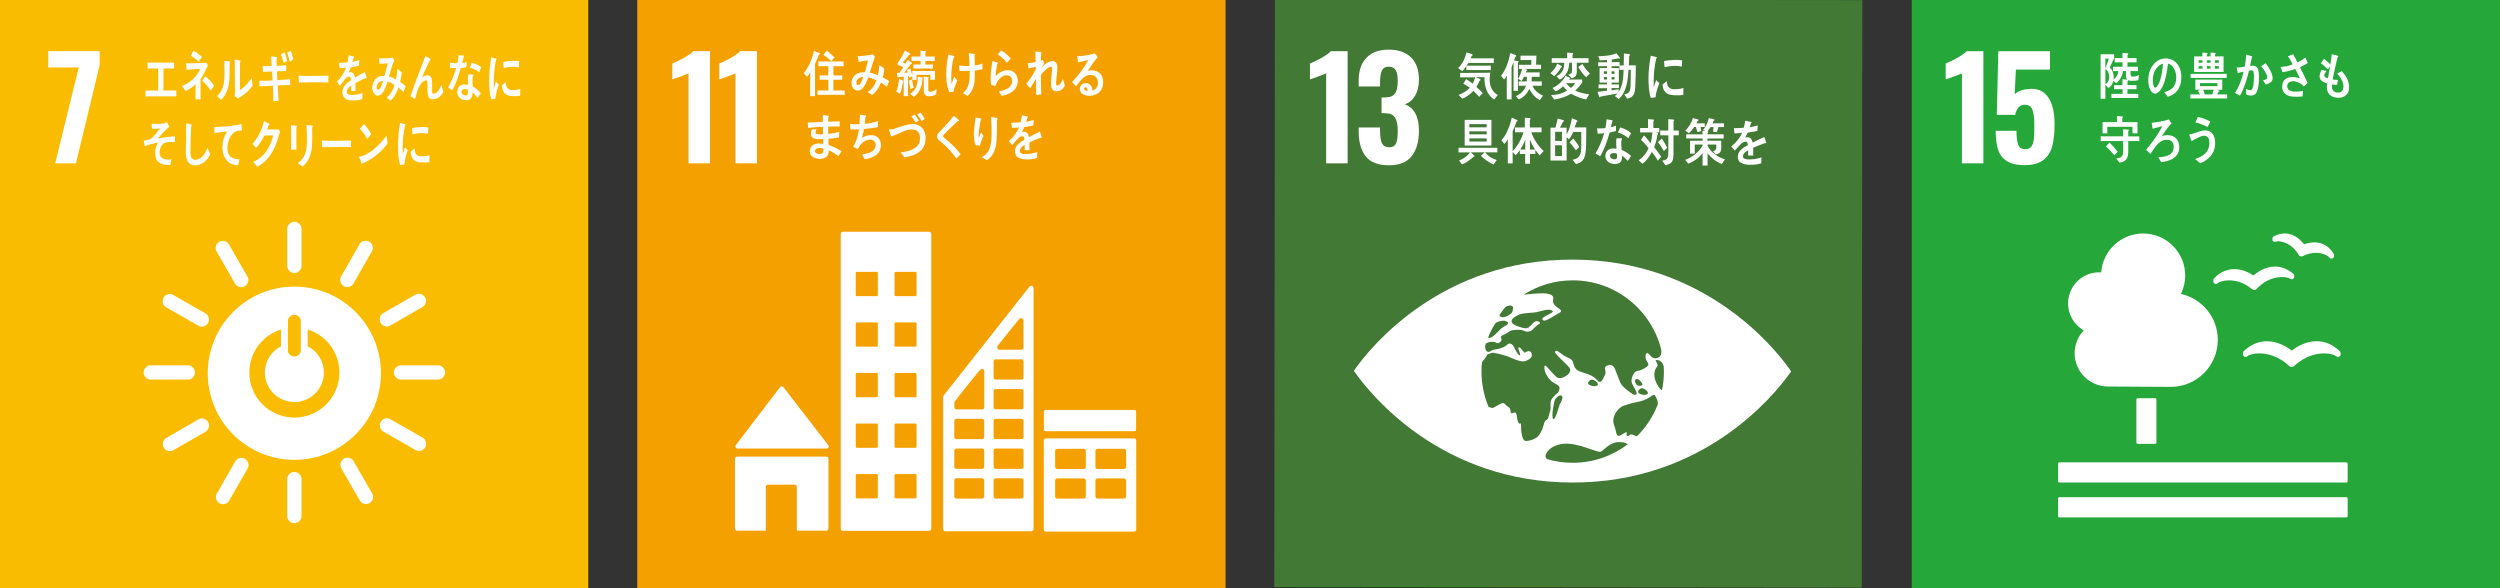<?xml version="1.0" encoding="utf-8"?>
<!-- Generator: Adobe Illustrator 16.2.1, SVG Export Plug-In . SVG Version: 6.00 Build 0)  -->
<!DOCTYPE svg PUBLIC "-//W3C//DTD SVG 1.1//EN" "http://www.w3.org/Graphics/SVG/1.1/DTD/svg11.dtd">
<svg version="1.1" id="レイヤー_1" xmlns="http://www.w3.org/2000/svg" xmlns:xlink="http://www.w3.org/1999/xlink" x="0px"
	 y="0px" width="408.127px" height="96.037px" viewBox="0 0 408.127 96.037" enable-background="new 0 0 408.127 96.037"
	 xml:space="preserve">
<rect x="0" y="0" width="408.127" height="96.037" fill="#333333" stroke="none"/>
<g>
	<g>
		<rect fill="#F9BC00" width="96.035" height="96.036"/>
		<polygon fill="#FFFFFF" points="12.854,11.019 7.881,11.019 7.881,8.352 16.268,8.352 16.268,10.635 12.402,26.664 9.011,26.664 
					"/>
		<path fill="#FFFFFF" d="M48.055,46.788c-7.81,0-14.14,6.33-14.14,14.14c0,7.812,6.33,14.141,14.14,14.141
			c7.807,0,14.135-6.329,14.135-14.141C62.189,53.118,55.861,46.788,48.055,46.788 M47.006,52.374c0-0.472,0.471-0.991,1.054-0.991
			c0.579,0,1.046,0.519,1.046,0.991v4.854c0,0.469-0.467,0.981-1.046,0.981c-0.583,0-1.054-0.513-1.054-0.981V52.374z
			 M48.058,68.173c-4.064,0-7.357-3.292-7.357-7.355c0-3.301,2.176-6.093,5.171-7.023v2.739c-1.562,0.795-2.634,2.414-2.634,4.285
			c0,2.661,2.158,4.815,4.82,4.815c2.656,0,4.814-2.154,4.814-4.815c0-1.877-1.077-3.496-2.644-4.293v-2.734
			c3,0.927,5.182,3.722,5.182,7.027C55.41,64.881,52.119,68.173,48.058,68.173"/>
		<path fill="#FFFFFF" d="M31.823,60.804c0-0.642-0.567-1.16-1.088-1.16h-6.19c-0.525,0-1.099,0.518-1.099,1.16
			c0,0.643,0.573,1.166,1.099,1.166h6.19C31.256,61.97,31.823,61.446,31.823,60.804"/>
		<path fill="#FFFFFF" d="M72.663,60.804c0-0.642-0.568-1.16-1.088-1.16h-6.19c-0.52,0-1.093,0.518-1.093,1.16
			c0,0.643,0.573,1.166,1.093,1.166h6.19C72.095,61.97,72.663,61.446,72.663,60.804"/>
		<path fill="#FFFFFF" d="M48.06,85.414c0.637,0,1.157-0.568,1.157-1.087v-6.191c0-0.522-0.521-1.095-1.157-1.095
			c-0.641,0-1.167,0.573-1.167,1.095v6.191C46.893,84.845,47.419,85.414,48.06,85.414"/>
		<path fill="#FFFFFF" d="M69.417,73.027c0.318-0.556,0.083-1.289-0.367-1.546l-5.374-3.077c-0.454-0.259-1.209-0.093-1.525,0.465
			c-0.326,0.556-0.088,1.295,0.372,1.554l5.371,3.075C68.343,73.756,69.096,73.586,69.417,73.027"/>
		<path fill="#FFFFFF" d="M35.837,82.164c0.555,0.319,1.287,0.084,1.543-0.366l3.08-5.375c0.259-0.453,0.09-1.209-0.465-1.526
			c-0.558-0.32-1.3-0.081-1.557,0.371l-3.076,5.375C35.104,81.092,35.277,81.845,35.837,82.164"/>
		<path fill="#FFFFFF" d="M60.325,82.137c0.555-0.32,0.723-1.071,0.467-1.52l-3.087-5.368c-0.264-0.454-1.001-0.69-1.556-0.371
			c-0.558,0.319-0.724,1.077-0.462,1.53l3.087,5.368C59.033,82.224,59.771,82.458,60.325,82.137"/>
		<path fill="#FFFFFF" d="M26.722,73.075c0.321,0.555,1.072,0.722,1.523,0.463l5.366-3.086c0.451-0.261,0.691-0.996,0.372-1.553
			c-0.318-0.558-1.077-0.724-1.529-0.463l-5.369,3.087C26.634,71.781,26.401,72.519,26.722,73.075"/>
		<path fill="#FFFFFF" d="M48.06,44.572c0.637,0,1.157-0.569,1.157-1.086v-6.192c0-0.524-0.521-1.096-1.157-1.096
			c-0.641,0-1.167,0.572-1.167,1.096v6.192C46.893,44.003,47.419,44.572,48.06,44.572"/>
		<path fill="#FFFFFF" d="M33.968,52.741c0.316-0.557,0.082-1.291-0.367-1.547l-5.374-3.076c-0.455-0.26-1.213-0.094-1.527,0.462
			c-0.318,0.559-0.078,1.296,0.374,1.556l5.374,3.077C32.894,53.47,33.648,53.298,33.968,52.741"/>
		<path fill="#FFFFFF" d="M56.12,46.717c0.558,0.319,1.292,0.083,1.548-0.366l3.077-5.375c0.259-0.454,0.095-1.208-0.462-1.528
			c-0.559-0.319-1.298-0.08-1.557,0.371l-3.076,5.376C55.395,45.646,55.565,46.398,56.12,46.717"/>
		<path fill="#FFFFFF" d="M39.966,46.731c0.552-0.319,0.721-1.071,0.465-1.521l-3.088-5.368c-0.264-0.452-0.995-0.689-1.553-0.37
			c-0.557,0.319-0.727,1.078-0.462,1.529l3.087,5.368C38.674,46.818,39.408,47.051,39.966,46.731"/>
		<path fill="#FFFFFF" d="M62.132,52.716c0.316,0.553,1.065,0.721,1.521,0.463l5.366-3.086c0.451-0.261,0.691-0.997,0.373-1.554
			c-0.323-0.556-1.077-0.724-1.529-0.462l-5.37,3.086C62.044,51.421,61.812,52.158,62.132,52.716"/>
		<polygon fill="#FFFFFF" points="23.753,15.73 23.753,14.777 25.823,14.777 25.823,11.179 24.096,11.179 24.096,10.225 
			28.414,10.225 28.414,11.179 26.685,11.179 26.685,14.777 28.786,14.777 28.786,15.73 		"/>
		<path fill="#FFFFFF" d="M32.737,12.952v0.996c0,0.757,0.006,1.515,0.006,2.265h-0.819c0-0.824,0-1.646,0.008-2.465
			c-0.434,0.446-1.122,0.903-1.64,1.131c-0.186-0.301-0.384-0.576-0.597-0.838c1.024-0.332,2.479-1.445,2.979-2.787
			c-0.742,0.008-1.487,0.093-2.231,0.136c-0.017-0.356-0.028-0.704-0.047-1.06c0.957,0,1.925-0.007,2.884-0.056
			c0.142,0,0.274-0.026,0.42-0.063l0.242,0.475C33.554,11.462,33.213,12.268,32.737,12.952 M32.449,10.067
			c-0.406-0.393-0.843-0.694-1.291-0.979c0.143-0.273,0.279-0.536,0.423-0.811c0.48,0.263,0.938,0.603,1.381,0.996
			C32.796,9.547,32.632,9.812,32.449,10.067 M34.393,14.786c-0.397-0.639-0.882-1.131-1.372-1.607l0.472-0.729
			c0.518,0.354,1.054,0.94,1.464,1.515L34.393,14.786z"/>
		<path fill="#FFFFFF" d="M37.486,10.274c-0.041,1.903,0.169,3.67-0.758,5.251c-0.175,0.302-0.395,0.571-0.626,0.776
			c-0.21-0.187-0.518-0.474-0.677-0.621c1.017-0.896,1.229-2.041,1.229-3.661c0-0.683-0.016-1.404-0.029-2.087l0.861,0.109
			c0.039,0.011,0.071,0.028,0.071,0.096C37.558,10.191,37.521,10.247,37.486,10.274 M39.884,15.4
			c-0.344,0.268-0.718,0.471-1.083,0.692c-0.175-0.158-0.356-0.296-0.51-0.48c0.039-0.148,0.066-0.297,0.066-0.453v-1.137
			c0-1.424-0.019-2.876-0.042-4.298l0.902,0.148c0.038,0.009,0.071,0.045,0.071,0.109c0,0.075-0.058,0.131-0.1,0.157
			c-0.012,0.397-0.005,0.786-0.005,1.183c0,1.12-0.012,2.265-0.027,3.383c0.508-0.304,1.083-0.849,1.492-1.376
			c0.137-0.167,0.259-0.363,0.389-0.545c0.013-0.018,0.025-0.047,0.044-0.047c0.032,0,0.032,0.092,0.032,0.114
			c0.027,0.387,0.071,0.757,0.124,1.134C40.84,14.541,40.375,15.01,39.884,15.4"/>
		<path fill="#FFFFFF" d="M45.34,13.949c0.042,0.835,0.079,1.665,0.129,2.505c-0.276,0.028-0.554,0.038-0.834,0.076
			c-0.027-0.847-0.068-1.685-0.093-2.531c-0.731,0.025-1.457,0.053-2.184,0.104c-0.008-0.312-0.014-0.627-0.019-0.942
			c0.163,0.013,0.33,0.016,0.496,0.021c0.558,0.014,1.11-0.036,1.661-0.049c-0.021-0.489-0.04-0.966-0.068-1.455
			c-0.499,0.003-0.993,0.034-1.492,0.059c-0.005-0.313-0.032-0.637-0.048-0.952c0.489,0.011,0.983,0.005,1.474-0.017
			c-0.028-0.523-0.062-1.038-0.105-1.563l0.887,0.108c0.051,0.009,0.108,0.056,0.106,0.134c0,0.08-0.056,0.141-0.108,0.164
			c0.009,0.381,0.021,0.76,0.024,1.142c0.525-0.014,1.043-0.052,1.565-0.12c-0.01,0.334,0,0.654-0.01,0.976
			c-0.505-0.001-1.01,0.002-1.512,0.017c0.027,0.479,0.04,0.959,0.069,1.442c0.697-0.029,1.396-0.073,2.092-0.143
			c0.008,0.322-0.006,0.646,0,0.96C46.697,13.875,46.011,13.921,45.34,13.949 M46.299,10.286c-0.111-0.503-0.272-0.985-0.431-1.464
			l0.615-0.259c0.155,0.448,0.277,0.924,0.389,1.394L46.299,10.286z M47.308,10.067c-0.122-0.517-0.254-1.025-0.425-1.504
			l0.589-0.236c0.171,0.471,0.301,0.899,0.403,1.392L47.308,10.067z"/>
		<path fill="#FFFFFF" d="M53.593,13.459c-0.396-0.025-0.705-0.025-1.024-0.025c-0.369-0.009-2.895,0-3.776,0.035
			c-0.014-0.338-0.032-0.771-0.037-1.023c-0.012-0.127,0.048-0.136,0.087-0.127c0.118,0.036,0.341,0.05,0.404,0.059
			c0.419,0.024,0.871,0.019,1.354,0.019c1.007,0,1.904-0.028,3.029-0.042C53.604,12.692,53.598,13.12,53.593,13.459"/>
		<path fill="#FFFFFF" d="M59.775,12.795c-0.029,0-0.061-0.017-0.09-0.041c-0.431,0.176-1.26,0.576-1.653,0.795v1.306l-0.705-0.008
			c0.006-0.119,0.006-0.246,0.006-0.391V13.98c-0.487,0.274-0.721,0.621-0.721,1.009c0,0.34,0.276,0.515,0.82,0.515
			c0.592,0,1.128-0.092,1.74-0.336l-0.023,0.992c-0.527,0.212-1.106,0.247-1.502,0.247c-1.171,0-1.757-0.451-1.757-1.359
			c0-0.44,0.167-0.847,0.491-1.219c0.203-0.229,0.507-0.476,0.905-0.728c-0.01-0.385-0.108-0.579-0.277-0.579
			c-0.224,0-0.425,0.104-0.617,0.323c-0.119,0.136-0.274,0.313-0.462,0.576c-0.22,0.296-0.357,0.5-0.441,0.602
			c-0.108-0.153-0.274-0.383-0.497-0.694c0.668-0.637,1.17-1.407,1.505-2.295c-0.319,0.047-0.668,0.082-1.047,0.108
			c-0.027-0.323-0.059-0.621-0.099-0.882c0.561,0,1.02-0.025,1.369-0.085c0.07-0.243,0.137-0.634,0.203-1.169l0.808,0.222
			c0.048,0.018,0.071,0.052,0.071,0.101c0,0.052-0.029,0.094-0.096,0.125c-0.029,0.148-0.085,0.367-0.161,0.655
			c0.272-0.042,0.682-0.169,1.12-0.314l-0.068,0.931c-0.328,0.087-0.771,0.17-1.32,0.263c-0.082,0.256-0.222,0.568-0.37,0.848
			c0.143-0.05,0.259-0.056,0.341-0.056c0.364,0,0.603,0.295,0.711,0.903c0.475-0.302,1.021-0.618,1.613-0.94l0.277,0.949
			C59.85,12.761,59.823,12.795,59.775,12.795"/>
		<path fill="#FFFFFF" d="M65.865,15.052c-0.267-0.267-0.533-0.54-0.813-0.762c-0.259,0.788-0.766,1.767-1.318,2.15l-0.62-0.527
			c0.59-0.396,1.035-1.183,1.3-2.043c-0.365-0.24-0.737-0.438-1.138-0.545c-0.099,0.298-0.196,0.601-0.312,0.886
			c-0.283,0.708-0.665,1.422-1.307,1.406c-0.536-0.016-0.893-0.625-0.874-1.365c0.023-0.947,0.597-1.602,1.211-1.785
			c0.257-0.075,0.521-0.076,0.779-0.061c0.147-0.598,0.383-1.437,0.533-2.073l-1.333,0.095l-0.098-0.93l0.071,0.006
			c0.441,0.047,1.793,0.037,2.179-0.105c0.068,0.152,0.155,0.301,0.238,0.451c-0.201,0.52-0.365,0.887-0.513,1.43
			c-0.113,0.408-0.22,0.817-0.349,1.214c0.404,0.102,0.771,0.254,1.133,0.477c0.146-0.568,0.214-1.185,0.248-1.782
			c0.241,0.211,0.479,0.416,0.703,0.644c-0.062,0.527-0.138,1.052-0.262,1.55c0.306,0.203,0.62,0.412,0.916,0.675
			C66.117,14.387,65.997,14.723,65.865,15.052 M61.494,14.225c-0.005,0.225,0.061,0.422,0.233,0.425
			c0.113,0.004,0.192-0.046,0.269-0.152c0.209-0.262,0.434-0.937,0.547-1.299C62.1,13.231,61.513,13.477,61.494,14.225"/>
		<path fill="#FFFFFF" d="M70.579,16.206c-0.853,0.004-0.79-1.003-0.79-1.791l-0.002-0.783c0-0.229,0.008-0.508-0.229-0.507
			c-0.056-0.001-0.113,0.016-0.172,0.034c-0.964,0.315-1.325,1.974-1.626,3.018c-0.254-0.155-0.506-0.309-0.762-0.465
			c0.268-0.812,0.563-1.602,0.864-2.4c0.337-0.889,0.668-1.781,1.017-2.67c0.189-0.494,0.369-0.997,0.575-1.48
			c0.235,0.121,0.589,0.301,0.804,0.454c0.025,0.019,0.05,0.042,0.05,0.082c0,0.067-0.062,0.109-0.11,0.109
			c-0.429,0.831-0.814,1.709-1.203,2.564c-0.039,0.083-0.076,0.157-0.115,0.232c0.261-0.167,0.557-0.314,0.853-0.317
			c0.618-0.003,0.813,0.532,0.816,1.244c0,0.428-0.011,0.847-0.011,1.274c0,0.212,0.032,0.506,0.245,0.506
			c0.283-0.001,0.518-0.216,0.722-0.445c0.265-0.305,0.38-0.618,0.565-1.005c0.1,0.392,0.205,0.78,0.298,1.171
			C71.938,15.831,71.343,16.203,70.579,16.206"/>
		<path fill="#FFFFFF" d="M76.117,10.976c-0.314,0.058-0.578,0.1-0.89,0.127c-0.333,1.133-0.773,2.599-1.402,3.641
			c-0.227-0.137-0.448-0.297-0.668-0.461c0.57-0.956,0.993-2.139,1.31-3.183c-0.312,0.018-0.705,0.004-1.017-0.025
			c0.005-0.282,0.003-0.566,0.005-0.855c0.114,0.029,0.225,0.042,0.342,0.058c0.284,0.034,0.578,0.053,0.865,0.039
			c0.117-0.476,0.156-0.827,0.193-1.291c0.343,0,0.651,0.029,0.895,0.046c-0.039,0.284-0.188,0.899-0.296,1.228
			c0.263-0.031,0.518-0.112,0.774-0.179C76.2,10.399,76.154,10.688,76.117,10.976 M77.961,15.998
			c-0.254-0.329-0.516-0.668-0.821-0.926c0,0.094-0.011,0.183-0.013,0.273c-0.069,0.858-0.582,1.054-1.165,1.009
			c-0.201-0.014-0.409-0.064-0.604-0.158c-0.384-0.198-0.759-0.66-0.71-1.243c0.062-0.843,0.622-1.227,1.232-1.179
			c0.172,0.015,0.349,0.045,0.525,0.091c0.008-0.395-0.048-0.781-0.026-1.17c0.008-0.202,0.034-0.378,0.104-0.565
			c0.192,0.007,0.386,0.017,0.584,0.024c0.037,0.004,0.227-0.022,0.222,0.077c0,0.017,0,0.026-0.009,0.031
			c-0.084,0.147-0.129,0.331-0.137,0.506c-0.027,0.442,0.023,0.896,0.023,1.34c0.455,0.246,0.973,0.671,1.323,1.1
			C78.325,15.482,78.148,15.751,77.961,15.998 M76.4,14.669c-0.135-0.086-0.293-0.117-0.457-0.128
			c-0.243-0.02-0.557,0.041-0.586,0.432c-0.026,0.384,0.335,0.588,0.586,0.609c0.243,0.019,0.417-0.026,0.446-0.383
			C76.403,15.021,76.403,14.846,76.4,14.669 M78.186,11.806c-0.436-0.441-0.978-0.592-1.514-0.757l0.362-0.803
			c0.536,0.177,1.116,0.298,1.553,0.758L78.186,11.806z"/>
		<path fill="#FFFFFF" d="M33.388,26.429c-0.479,0.387-1.049,0.56-1.604,0.56c-0.859,0-1.397-0.667-1.448-1.839
			c-0.01-0.159-0.005-0.314-0.005-0.47c0-0.445,0.005-0.891,0.019-1.346c0.019-1.065,0.032-2.139,0.042-3.204
			c0.188,0.033,0.378,0.076,0.57,0.125c0.077,0.014,0.162,0.025,0.233,0.059c0.047,0.024,0.108,0.057,0.108,0.129
			c0,0.066-0.046,0.118-0.09,0.14c-0.071,1.438-0.125,2.889-0.125,4.326c0,0.734,0.24,1.18,0.804,1.18
			c0.261,0,0.525-0.09,0.768-0.238c0.555-0.322,0.94-1.017,1.213-1.726l0.446,1.074C34.098,25.653,33.73,26.149,33.388,26.429"/>
		<path fill="#FFFFFF" d="M39.408,21.328c-0.024-0.001-0.05-0.012-0.071-0.012c-0.27-0.01-0.552,0.019-0.818,0.139
			c-0.764,0.341-1.353,1.416-1.393,2.57c-0.061,1.708,1.035,1.953,1.962,1.991c-0.058,0.32-0.115,0.647-0.189,0.967
			c-0.039,0-0.084-0.003-0.124-0.005c-0.409-0.018-0.893-0.138-1.26-0.352c-0.71-0.4-1.252-1.543-1.212-2.674
			c0.037-0.997,0.29-1.755,0.787-2.492c-0.694,0.06-1.392,0.145-2.087,0.263c0-0.332-0.01-0.657-0.005-0.982
			c1.196-0.039,2.385-0.104,3.581-0.303c0.28-0.053,0.555-0.114,0.829-0.201c0.013,0.128,0.084,0.947,0.084,1.013
			C39.49,21.316,39.448,21.328,39.408,21.328"/>
		<path fill="#FFFFFF" d="M45.57,21.969c-0.102,0.328-0.183,0.669-0.294,0.989c-0.406,1.164-0.829,2.053-1.547,2.885
			c-0.511,0.587-1.097,1.062-1.717,1.375c-0.215-0.267-0.441-0.532-0.666-0.78c0.341-0.173,0.687-0.349,1.004-0.595
			c0.388-0.321,0.776-0.659,1.093-1.109c0.536-0.757,0.919-1.62,1.173-2.635l-1.437,0.027c-0.384,0.75-0.851,1.473-1.382,2.032
			c-0.192-0.228-0.386-0.465-0.597-0.678c0.898-0.915,1.529-2.234,1.899-3.692l0.811,0.378c0.037,0.017,0.079,0.063,0.079,0.128
			c0,0.082-0.074,0.119-0.118,0.119c-0.09,0.247-0.17,0.503-0.277,0.731c0.518,0,1.035-0.009,1.549-0.009
			c0.106,0,0.224-0.008,0.337-0.044c0.073,0.155,0.155,0.292,0.229,0.451C45.668,21.685,45.614,21.831,45.57,21.969"/>
		<path fill="#FFFFFF" d="M48.383,20.771v0.346c0,1.105,0,2.217,0.005,3.321h-0.874c0.005-0.206,0.014-0.413,0.014-0.608v-1.22
			c0-0.724-0.009-1.449-0.032-2.166l0.922,0.098c0.034,0,0.065,0.031,0.065,0.075C48.482,20.69,48.427,20.739,48.383,20.771
			 M50.965,20.783c0,0.5,0.013,0.996,0.013,1.497c0,1.45-0.023,2.851-0.789,4.028c-0.232,0.355-0.51,0.661-0.855,0.882
			c-0.228-0.188-0.47-0.412-0.719-0.569c0.278-0.203,0.603-0.477,0.816-0.79c0.639-0.915,0.676-2.01,0.676-3.172
			c0-0.759-0.037-1.517-0.074-2.266l0.922,0.107c0.051,0.009,0.111,0.042,0.111,0.115C51.065,20.69,51.013,20.748,50.965,20.783"/>
		<path fill="#FFFFFF" d="M57.277,24.025C56.887,24,56.575,24,56.261,24c-0.367-0.008-2.808,0-3.685,0.036
			c-0.014-0.332-0.037-0.75-0.042-0.999c-0.006-0.124,0.051-0.132,0.093-0.124c0.113,0.033,0.335,0.048,0.397,0.058
			c0.421,0.024,1.24,0.016,1.721,0.016c0.998,0,1.451-0.025,2.563-0.041C57.29,23.275,57.285,23.698,57.277,24.025"/>
		<path fill="#FFFFFF" d="M60.104,26.24c-0.347,0.204-0.693,0.371-1.062,0.477c-0.04-0.106-0.417-1.104-0.417-1.104
			c0-0.034,0.031-0.034,0.05-0.034c0.082,0,0.175-0.02,0.259-0.046c0.671-0.175,1.321-0.573,1.924-1.042
			c0.812-0.627,1.573-1.422,2.244-2.343c0.055,0.435,0.113,0.866,0.166,1.302C62.335,24.677,61.266,25.559,60.104,26.24
			 M59.963,22.671c-0.359-0.61-0.753-1.166-1.207-1.646c0.238-0.247,0.46-0.512,0.687-0.769c0.437,0.46,0.824,1.007,1.165,1.618
			C60.415,22.174,60.193,22.42,59.963,22.671"/>
		<path fill="#FFFFFF" d="M66.006,26.85c-0.232,0.026-0.463,0.061-0.7,0.094c-0.29-1.028-0.332-2.145-0.332-3.237
			c0-1.221,0.139-2.448,0.332-3.644l0.56,0.143c0.082,0.028,0.192,0.037,0.275,0.079c0.039,0.016,0.068,0.042,0.068,0.112
			c0,0.068-0.057,0.111-0.099,0.111c-0.259,1.195-0.374,2.542-0.374,3.781c0,0.311,0.014,0.61,0.014,0.921
			c0.115-0.387,0.229-0.782,0.349-1.17c0.157,0.165,0.321,0.335,0.477,0.499C66.296,25.304,66.09,25.99,66.006,26.85 M70.096,26.449
			c-0.355,0.084-0.815,0.083-1.172,0.071c-0.922-0.033-1.78-0.197-1.889-1.758c0.212-0.181,0.431-0.374,0.655-0.546
			c0.003,0.887,0.372,1.285,0.975,1.306c0.473,0.017,0.99-0.017,1.449-0.192C70.109,25.7,70.102,26.068,70.096,26.449
			 M69.864,21.844c-0.5-0.119-0.985-0.152-1.492-0.105c-0.347,0.033-0.688,0.11-1.033,0.202c-0.024-0.308-0.043-0.689-0.076-0.996
			c0.48-0.15,0.969-0.148,1.458-0.194c0.406-0.041,0.81,0.002,1.218,0.067C69.911,21.156,69.896,21.502,69.864,21.844"/>
		<path fill="#FFFFFF" d="M80.869,16.123c-0.226,0.026-0.45,0.06-0.684,0.092c-0.284-1.027-0.326-2.138-0.326-3.227
			c0-1.217,0.141-2.443,0.326-3.634l0.546,0.144c0.082,0.028,0.188,0.036,0.27,0.078c0.037,0.017,0.069,0.044,0.069,0.112
			c0,0.067-0.054,0.109-0.099,0.109c-0.254,1.192-0.365,2.537-0.365,3.771c0,0.308,0.012,0.607,0.012,0.917
			c0.113-0.387,0.222-0.78,0.34-1.166c0.154,0.162,0.315,0.333,0.468,0.496C81.151,14.579,80.953,15.264,80.869,16.123
			 M84.92,15.622c-0.349,0.086-0.798,0.084-1.144,0.07c-0.898-0.031-1.73-0.196-1.841-1.752c0.212-0.179,0.422-0.37,0.639-0.543
			c0,0.882,0.365,1.28,0.948,1.302c0.46,0.016,0.967-0.018,1.411-0.195C84.929,14.876,84.922,15.245,84.92,15.622 M84.69,11.029
			c-0.48-0.116-0.959-0.149-1.453-0.103c-0.335,0.032-0.67,0.108-1,0.201c-0.024-0.308-0.046-0.688-0.077-0.994
			c0.465-0.147,0.939-0.146,1.418-0.194c0.396-0.038,0.784,0.003,1.183,0.068C84.737,10.345,84.722,10.69,84.69,11.029"/>
		<path fill="#FFFFFF" d="M26.626,23.489c-0.38,0.285-0.642,1.066-0.53,1.718c0.129,0.777,0.998,0.861,1.454,0.853
			c0.143-0.001,0.296-0.015,0.447-0.032c-0.063,0.301-0.143,0.596-0.203,0.894l-0.136,0.001c-0.887,0.018-2.163-0.126-2.302-1.603
			c-0.09-0.906,0.137-1.622,0.477-2.055c-0.741,0.132-1.479,0.33-2.193,0.6c-0.048-0.3-0.117-0.596-0.178-0.889
			c0.384-0.101,0.8-0.135,1.165-0.328c0.375-0.195,1.191-1.274,1.495-1.684c-0.444,0.047-0.888,0.079-1.326,0.066
			c-0.003-0.28-0.013-0.56-0.035-0.836c0.658,0.042,1.343,0.08,1.998-0.054c0.176-0.035,0.338-0.12,0.499-0.204
			c0.132,0.247,0.264,0.503,0.38,0.759c-0.647,0.512-1.292,1.262-1.875,1.898c0.932-0.149,1.87-0.261,2.799-0.348
			c-0.002,0.319,0.003,0.64-0.005,0.957C28.002,23.15,27.125,23.123,26.626,23.489"/>
	</g>
	<g>
		<rect x="104.034" fill="#F4A100" width="96.037" height="96.036"/>
		<path fill="#FFFFFF" d="M112.403,11.97c-0.164,0.09-0.65,0.278-1.445,0.565c-0.635,0.209-1.033,0.354-1.199,0.429v-2.601
			c0.514-0.196,1.133-0.497,1.867-0.903c0.729-0.408,1.246-0.775,1.549-1.108h2.732v18.312h-3.504V11.97z"/>
		<path fill="#FFFFFF" d="M120.069,11.97c-0.166,0.09-0.65,0.278-1.447,0.565c-0.631,0.209-1.035,0.354-1.197,0.429v-2.601
			c0.512-0.196,1.133-0.497,1.863-0.903c0.73-0.408,1.246-0.775,1.547-1.108h2.738v18.312h-3.504V11.97z"/>
		<path fill="#FFFFFF" d="M120.411,73.228h0.152h14.363c0.195,0,0.354-0.161,0.354-0.356c0-0.093-0.037-0.175-0.092-0.239
			l-0.021-0.02l-7.221-9.341l-0.07-0.078c-0.066-0.071-0.156-0.116-0.264-0.116c-0.086,0-0.17,0.038-0.232,0.091l-0.041,0.052
			l-0.068,0.075l-7.047,9.243l-0.104,0.134c-0.041,0.055-0.061,0.125-0.061,0.199C120.06,73.067,120.218,73.228,120.411,73.228"/>
		<path fill="#FFFFFF" d="M134.882,74.544h-14.541c-0.197,0-0.355,0.159-0.355,0.356v11.38c0,0.195,0.158,0.355,0.355,0.355h4.682
			v-7.158c0-0.199,0.154-0.357,0.354-0.357h4.346c0.195,0,0.354,0.158,0.354,0.357v7.158h4.807c0.195,0,0.357-0.16,0.357-0.355
			v-11.38C135.239,74.703,135.077,74.544,134.882,74.544"/>
		<path fill="#FFFFFF" d="M185.138,71.565h-14.395c-0.191,0-0.348,0.152-0.348,0.342V86.44c0,0.189,0.156,0.342,0.348,0.342h14.395
			c0.195,0,0.352-0.153,0.352-0.342V71.908C185.489,71.717,185.333,71.565,185.138,71.565 M177.259,81.053
			c0,0.191-0.154,0.345-0.348,0.345h-4.301c-0.195,0-0.355-0.153-0.355-0.345v-2.612c0-0.19,0.16-0.344,0.355-0.344h4.301
			c0.193,0,0.348,0.153,0.348,0.344V81.053z M177.259,76.224c0,0.189-0.154,0.344-0.348,0.344h-4.301
			c-0.195,0-0.355-0.155-0.355-0.344v-2.616c0-0.188,0.16-0.341,0.355-0.341h4.301c0.193,0,0.348,0.153,0.348,0.341V76.224z
			 M183.833,81.053c0,0.191-0.156,0.345-0.354,0.345h-4.295c-0.197,0-0.354-0.153-0.354-0.345v-2.612
			c0-0.19,0.156-0.344,0.354-0.344h4.295c0.197,0,0.354,0.153,0.354,0.344V81.053z M183.833,76.224c0,0.189-0.156,0.344-0.354,0.344
			h-4.295c-0.197,0-0.354-0.155-0.354-0.344v-2.616c0-0.188,0.156-0.341,0.354-0.341h4.295c0.197,0,0.354,0.153,0.354,0.341V76.224z
			"/>
		<path fill="#FFFFFF" d="M151.683,37.833h-14.086c-0.189,0-0.344,0.155-0.344,0.346v48.132c0,0.19,0.154,0.345,0.344,0.345h14.086
			c0.189,0,0.348-0.155,0.348-0.345V38.179C152.03,37.987,151.872,37.833,151.683,37.833 M143.302,81.172
			c0,0.104-0.082,0.187-0.186,0.187h-3.221c-0.104,0-0.191-0.083-0.191-0.187v-3.593c0-0.102,0.088-0.185,0.191-0.185h3.221
			c0.104,0,0.186,0.083,0.186,0.185V81.172z M143.302,72.917c0,0.106-0.082,0.185-0.186,0.185h-3.221
			c-0.104,0-0.191-0.079-0.191-0.185v-3.592c0-0.104,0.088-0.185,0.191-0.185h3.221c0.104,0,0.186,0.081,0.186,0.185V72.917z
			 M143.302,64.666c0,0.103-0.082,0.186-0.186,0.186h-3.221c-0.104,0-0.191-0.083-0.191-0.186v-3.594
			c0-0.102,0.088-0.186,0.191-0.186h3.221c0.104,0,0.186,0.084,0.186,0.186V64.666z M143.302,56.413
			c0,0.102-0.082,0.185-0.186,0.185h-3.221c-0.104,0-0.191-0.083-0.191-0.185v-3.594c0-0.102,0.088-0.184,0.191-0.184h3.221
			c0.104,0,0.186,0.082,0.186,0.184V56.413z M143.302,48.16c0,0.102-0.082,0.184-0.186,0.184h-3.221
			c-0.104,0-0.191-0.082-0.191-0.184v-3.593c0-0.104,0.088-0.186,0.191-0.186h3.221c0.104,0,0.186,0.082,0.186,0.186V48.16z
			 M149.626,81.172c0,0.104-0.08,0.187-0.184,0.187h-3.223c-0.105,0-0.188-0.083-0.188-0.187v-3.593
			c0-0.102,0.082-0.185,0.188-0.185h3.223c0.104,0,0.184,0.083,0.184,0.185V81.172z M149.626,72.917c0,0.106-0.08,0.185-0.184,0.185
			h-3.223c-0.105,0-0.188-0.079-0.188-0.185v-3.592c0-0.104,0.082-0.185,0.188-0.185h3.223c0.104,0,0.184,0.081,0.184,0.185V72.917z
			 M149.626,64.666c0,0.103-0.08,0.186-0.184,0.186h-3.223c-0.105,0-0.188-0.083-0.188-0.186v-3.594
			c0-0.102,0.082-0.186,0.188-0.186h3.223c0.104,0,0.184,0.084,0.184,0.186V64.666z M149.626,56.413c0,0.102-0.08,0.185-0.184,0.185
			h-3.223c-0.105,0-0.188-0.083-0.188-0.185v-3.594c0-0.102,0.082-0.184,0.188-0.184h3.223c0.104,0,0.184,0.082,0.184,0.184V56.413z
			 M149.626,48.16c0,0.102-0.08,0.184-0.184,0.184h-3.223c-0.105,0-0.188-0.082-0.188-0.184v-3.593c0-0.104,0.082-0.186,0.188-0.186
			h3.223c0.104,0,0.184,0.082,0.184,0.186V48.16z"/>
		<path fill="#FFFFFF" d="M185.472,70.105c0,0.16-0.129,0.29-0.287,0.29h-14.488c-0.158,0-0.287-0.129-0.287-0.29v-2.898
			c0-0.159,0.129-0.289,0.287-0.289h14.488c0.158,0,0.287,0.13,0.287,0.289V70.105z"/>
		<path fill="#FFFFFF" d="M168.694,46.923c-0.049-0.156-0.182-0.271-0.354-0.271c-0.076,0-0.143,0.029-0.201,0.066
			c-0.014,0.008-0.021,0.013-0.029,0.02l-0.121,0.149l-13.842,17.56l-0.057,0.086c-0.074,0.07-0.119,0.167-0.121,0.273v0.023v21.555
			c0,0.19,0.152,0.343,0.344,0.343h14.068c0.193,0,0.348-0.153,0.348-0.343V47.065C168.729,47.014,168.712,46.965,168.694,46.923
			 M162.868,56.458l0.098-0.124c0.945-1.216,2.545-3.18,3.318-4.134l0.104-0.124c0.074-0.087,0.184-0.145,0.311-0.145
			c0.193,0,0.346,0.14,0.385,0.322v0.156v0.125v4.162c0,0.214-0.17,0.386-0.383,0.394l-0.018,0.003l-0.01-0.003h-3.295h-0.172
			l-0.014,0.003l-0.023-0.003c-0.213-0.008-0.383-0.18-0.383-0.394C162.786,56.607,162.819,56.525,162.868,56.458 M160.677,81.05
			c0,0.192-0.152,0.345-0.346,0.345h-4.197c-0.189,0-0.344-0.153-0.344-0.345v-2.627c0-0.189,0.154-0.344,0.344-0.344h4.197
			c0.193,0,0.346,0.155,0.346,0.344V81.05z M160.677,76.196c0,0.19-0.152,0.344-0.346,0.344h-4.197
			c-0.189,0-0.344-0.153-0.344-0.344v-2.627c0-0.193,0.154-0.345,0.344-0.345h4.197c0.193,0,0.346,0.152,0.346,0.345V76.196z
			 M160.677,71.341c0,0.189-0.152,0.344-0.346,0.344h-4.197c-0.189,0-0.344-0.155-0.344-0.344v-2.629
			c0-0.189,0.154-0.344,0.344-0.344h4.197c0.193,0,0.346,0.155,0.346,0.344V71.341z M160.687,60.703v0.126v5.661
			c0,0.19-0.154,0.343-0.346,0.343h-4.193c-0.195,0-0.346-0.153-0.346-0.343v-0.699v-0.029c0.002-0.045,0.008-0.09,0.023-0.129
			c0.008-0.015,0.008-0.021,0.021-0.04c0.01-0.016,0.02-0.031,0.031-0.046c0.012-0.016,0.023-0.037,0.039-0.057
			c0.533-0.767,2.959-3.749,3.975-4.997l0.104-0.123c0.074-0.09,0.186-0.146,0.309-0.146c0.193,0,0.346,0.141,0.383,0.322V60.703z
			 M167.095,81.05c0,0.192-0.158,0.345-0.35,0.345h-4.193c-0.193,0-0.346-0.153-0.346-0.345v-2.627c0-0.189,0.152-0.344,0.346-0.344
			h4.193c0.191,0,0.35,0.155,0.35,0.344V81.05z M167.095,76.196c0,0.19-0.158,0.344-0.35,0.344h-4.193
			c-0.193,0-0.346-0.153-0.346-0.344v-2.627c0-0.193,0.152-0.345,0.346-0.345h4.193c0.191,0,0.35,0.152,0.35,0.345V76.196z
			 M167.095,71.341c0,0.189-0.158,0.344-0.35,0.344h-4.193c-0.193,0-0.346-0.155-0.346-0.344v-2.629
			c0-0.189,0.152-0.344,0.346-0.344h4.193c0.191,0,0.35,0.155,0.35,0.344V71.341z M167.095,66.485c0,0.189-0.158,0.342-0.35,0.342
			h-4.193c-0.193,0-0.346-0.153-0.346-0.342v-2.628c0-0.19,0.152-0.344,0.346-0.344h4.193c0.191,0,0.35,0.153,0.35,0.344V66.485z
			 M167.095,61.629c0,0.19-0.158,0.344-0.35,0.344h-4.193c-0.193,0-0.346-0.154-0.346-0.344v-2.627c0-0.192,0.152-0.345,0.346-0.345
			h4.193c0.191,0,0.35,0.153,0.35,0.345V61.629z"/>
		<path fill="#FFFFFF" d="M133.685,8.918c-0.186,0.528-0.402,1.029-0.629,1.532v5.239h-0.799v-3.889
			c-0.135,0.273-0.336,0.528-0.527,0.75l-0.523-0.61c0.799-0.904,1.41-2.404,1.676-3.657l0.912,0.396
			c0.035,0.016,0.072,0.049,0.072,0.099C133.866,8.869,133.737,8.91,133.685,8.918 M133.46,15.476v-0.708h1.766v-1.747h-1.418
			v-0.717h1.418v-1.5h-1.627v-0.765h4.115v0.765h-1.662v1.5h1.441v0.717h-1.441v1.747h1.84v0.708H133.46z M135.718,9.999
			c-0.4-0.396-0.838-0.749-1.303-1.047l0.562-0.692c0.232,0.173,0.457,0.379,0.68,0.578c0.197,0.173,0.395,0.346,0.572,0.542
			L135.718,9.999z"/>
		<path fill="#FFFFFF" d="M144.778,14.167c-0.312-0.241-0.627-0.487-0.957-0.684c-0.277,0.731-0.834,1.647-1.451,2.009l-0.734-0.469
			c0.668-0.379,1.164-1.113,1.438-1.911c-0.424-0.215-0.867-0.387-1.316-0.478c-0.1,0.28-0.217,0.561-0.34,0.823
			c-0.307,0.659-0.684,1.327-1.402,1.327c-0.59,0-1.008-0.552-1.008-1.236c0-0.873,0.619-1.49,1.303-1.671
			c0.283-0.074,0.578-0.083,0.857-0.074c0.201-0.495,0.418-1.41,0.518-1.953l-1.502,0.255l-0.164-0.947h0.08
			c0.494,0,1.963-0.118,2.375-0.297c0.107,0.133,0.229,0.257,0.346,0.382c-0.148,0.499-0.311,0.994-0.467,1.496
			c-0.121,0.38-0.234,0.757-0.367,1.13c0.455,0.082,0.898,0.213,1.318,0.41c0.15-0.524,0.215-1.095,0.236-1.644
			c0.281,0.188,0.562,0.37,0.826,0.574c-0.051,0.487-0.123,0.972-0.26,1.434c0.359,0.183,0.727,0.363,1.072,0.602
			C145.054,13.547,144.921,13.86,144.778,14.167 M139.806,13.508c0,0.206,0.072,0.385,0.266,0.385c0.127,0,0.209-0.05,0.299-0.149
			c0.223-0.246,0.455-0.873,0.568-1.209C140.444,12.576,139.806,12.816,139.806,13.508"/>
		<path fill="#FFFFFF" d="M147.411,13.371c-0.111,0.649-0.23,1.33-0.48,1.924l-0.602-0.326c0.234-0.582,0.379-1.443,0.447-2.085
			l0.682,0.287c0.023,0.008,0.045,0.046,0.045,0.078C147.503,13.312,147.458,13.356,147.411,13.371 M151.876,13.022v-0.795h-2.252
			v0.82h-0.686V12.47l-0.494,0.22c-0.027-0.088-0.051-0.185-0.074-0.276l-0.131,0.026v3.253h-0.707v-3.173
			c-0.332,0.023-0.676,0.063-1.012,0.104l-0.084-0.695c0.107,0,0.23-0.016,0.34-0.042c0.088-0.023,0.123-0.057,0.184-0.139
			c0.184-0.242,0.34-0.51,0.506-0.767c-0.301-0.139-0.596-0.292-0.908-0.392v-0.365c0.453-0.566,0.861-1.274,1.16-1.97l0.734,0.403
			c0.053,0.033,0.148,0.073,0.148,0.162c0,0.139-0.127,0.139-0.207,0.13c-0.324,0.415-0.635,0.836-0.982,1.226
			c0.129,0.082,0.264,0.148,0.391,0.236c0.131-0.211,0.254-0.432,0.377-0.649l0.641,0.454c0.033,0.025,0.07,0.057,0.07,0.113
			c0,0.114-0.107,0.106-0.176,0.106c-0.371,0.487-0.719,0.99-1.105,1.451c0.193-0.007,0.402-0.016,0.602-0.048
			c-0.051-0.138-0.08-0.284-0.141-0.413l0.547-0.221c0.121,0.381,0.215,0.772,0.322,1.162v-0.788h3.701v1.444H151.876z
			 M148.628,14.547c-0.1-0.445-0.189-0.899-0.264-1.354l0.525-0.229c0.08,0.455,0.166,0.916,0.275,1.363L148.628,14.547z
			 M150.575,12.86c-0.031,0.453-0.074,0.917-0.217,1.347c-0.225,0.674-0.633,1.267-1.184,1.599l-0.611-0.503
			c1.053-0.657,1.225-1.452,1.266-2.783l0.732,0.139c0.043,0.007,0.098,0.032,0.098,0.098
			C150.659,12.804,150.61,12.844,150.575,12.86 M151.056,9.948v0.585h1.252v0.656h-3.195v-0.656h1.168V9.938h-1.49V9.234h1.48V8.292
			l0.791,0.063c0.043,0,0.109,0.033,0.109,0.098c0,0.066-0.066,0.115-0.109,0.13v0.65h1.539v0.714H151.056z M152.839,15.417
			c-0.346,0.202-0.812,0.301-1.199,0.301c-0.504,0-0.836-0.286-0.836-0.918v-2.28l0.729,0.082c0.039,0.008,0.107,0.022,0.107,0.088
			c0,0.057-0.055,0.099-0.096,0.115v1.673c0,0.395,0.051,0.5,0.395,0.5c0.295,0,0.717-0.25,0.953-0.447L152.839,15.417z"/>
		<path fill="#FFFFFF" d="M155.661,14.974c-0.232,0.037-0.469,0.066-0.705,0.087c-0.365-0.933-0.504-2.024-0.488-3.04
			c0.01-1.053,0.145-2.098,0.354-3.117c0.215,0.049,0.432,0.108,0.641,0.167c0.092,0.025,0.189,0.042,0.275,0.083
			c0.041,0.016,0.086,0.033,0.082,0.088c0,0.065-0.062,0.11-0.121,0.125c-0.299,1.074-0.393,2.175-0.406,3.301
			c-0.006,0.328-0.008,0.701,0.07,1.031c0.141-0.398,0.277-0.804,0.42-1.203c0.156,0.226,0.324,0.445,0.506,0.646
			C156.019,13.715,155.778,14.342,155.661,14.974 M159.142,11.516c0,0.359,0,0.718-0.012,1.076
			c-0.018,0.449-0.043,0.896-0.148,1.331c-0.162,0.688-0.508,1.323-1.033,1.726c-0.256-0.15-0.504-0.314-0.77-0.434
			c0.873-0.703,1.068-1.543,1.111-2.685c0.012-0.326,0.012-0.653,0.01-0.982c-0.428,0.033-0.848,0.049-1.273,0.033
			c-0.131-0.004-0.266-0.017-0.402-0.023c-0.029-0.29-0.047-0.577-0.066-0.864c0.301,0.041,0.607,0.07,0.908,0.081
			c0.27,0.012,0.533,0.012,0.799-0.003c0.004-0.454-0.037-0.901-0.057-1.351c-0.012-0.239-0.029-0.489-0.064-0.737
			c0.227,0.039,0.449,0.067,0.676,0.098c0.088,0.009,0.195,0.016,0.279,0.049c0.047,0.01,0.098,0.034,0.098,0.101
			c0,0.054-0.055,0.103-0.098,0.116c0,0.542,0.031,1.087,0.031,1.629c0.426-0.024,0.852-0.161,1.258-0.296
			c0.01,0.304-0.018,0.617-0.004,0.917C159.983,11.411,159.552,11.476,159.142,11.516"/>
		<path fill="#FFFFFF" d="M163.96,15.546c-0.143,0.041-0.287,0.071-0.434,0.103c-0.068-0.125-0.441-0.707-0.441-0.707
			c0-0.023,0.027-0.031,0.043-0.031c0.359-0.065,0.699-0.147,1.047-0.3c0.51-0.224,1.033-0.622,1.047-1.331
			c0.006-0.633-0.332-0.983-0.871-0.99c-0.822-0.012-1.574,0.878-1.846,1.73c-0.234-0.041-0.471-0.095-0.703-0.131
			c-0.053-0.421-0.076-0.834-0.072-1.253c0.014-0.899,0.133-1.803,0.289-2.673l0.816,0.247c0.041,0.009,0.08,0.042,0.08,0.099
			c0,0.066-0.066,0.115-0.105,0.132c-0.15,0.657-0.258,1.33-0.271,1.999c0.564-0.646,1.252-0.99,2.047-0.981
			c0.84,0.012,1.582,0.679,1.566,1.71C166.136,14.669,165.048,15.239,163.96,15.546 M164.364,10.236
			c-0.439-0.532-0.934-0.982-1.477-1.352c0.186-0.211,0.359-0.432,0.543-0.643c0.545,0.262,1.174,0.829,1.578,1.328
			C164.788,9.788,164.577,10.017,164.364,10.236"/>
		<path fill="#FFFFFF" d="M172.493,14.9c-0.633,0-0.92-0.478-0.92-1.181c0-0.731,0.115-1.455,0.166-2.189
			c0.008-0.108,0.008-0.224,0.008-0.331c0-0.156-0.021-0.305-0.193-0.305c-0.406,0-1.385,0.948-1.619,1.344
			c0,1.044,0.014,2.117,0.057,3.164l-0.865,0.097c0-0.863,0.008-1.745,0.008-2.618c-0.312,0.526-0.645,1.027-0.959,1.54
			c-0.223-0.232-0.41-0.496-0.621-0.744c0.586-0.715,1.102-1.513,1.537-2.372v-0.395c-0.395,0.074-0.771,0.181-1.174,0.247
			c-0.049-0.278-0.09-0.56-0.152-0.832c0.436-0.05,0.881-0.082,1.303-0.214c0-0.568-0.021-1.137-0.043-1.697
			c0.189,0.005,0.736,0.04,0.898,0.098c0.049,0.017,0.092,0.042,0.092,0.116c0,0.04-0.023,0.083-0.057,0.091
			c-0.023,0.403-0.043,0.798-0.051,1.195c0.127-0.035,0.244-0.094,0.375-0.132c0.049,0.214,0.09,0.426,0.141,0.632
			c-0.131,0.156-0.242,0.33-0.361,0.503l0.018,0.025c0.533-0.503,1.084-0.972,1.801-0.972c0.475,0,0.732,0.444,0.732,0.964
			c0,0.412-0.035,0.823-0.08,1.243c-0.051,0.437-0.113,0.874-0.123,1.319v0.025c-0.004,0.182,0.014,0.444,0.217,0.444
			c0.439,0,0.73-0.708,0.904-1.103c0.105,0.378,0.215,0.755,0.311,1.137C173.524,14.554,173.071,14.9,172.493,14.9"/>
		<path fill="#FFFFFF" d="M177.812,15.641c-0.59,0-1.529-0.249-1.529-1.144c0-0.634,0.562-0.932,1.014-0.932
			c0.416,0,0.824,0.291,0.973,0.768c0.045,0.153,0.062,0.308,0.068,0.47c0.494-0.154,0.906-0.617,0.906-1.262
			c0-0.881-0.559-1.309-1.236-1.309c-1.064,0-1.68,1.017-2.34,1.862c-0.219-0.231-0.439-0.46-0.658-0.69
			c1.02-1.059,1.918-2.273,2.674-3.605c-0.561,0.139-1.127,0.248-1.691,0.367l-0.156-1.007c0.08,0.009,0.148,0.009,0.225,0.009
			c0.32,0,0.629-0.042,0.941-0.086c0.428-0.059,0.863-0.127,1.289-0.238c0.15-0.034,0.293-0.094,0.443-0.146
			c0.164,0.229,0.324,0.453,0.484,0.683c-0.074,0.059-0.145,0.12-0.211,0.188c-0.158,0.17-0.316,0.384-0.457,0.572
			c-0.344,0.462-0.654,0.94-0.979,1.409c0.213-0.059,0.43-0.074,0.646-0.074c0.977,0,1.875,0.613,1.875,1.919
			C180.093,14.983,178.976,15.641,177.812,15.641 M177.208,14.248c-0.131,0-0.215,0.061-0.215,0.231c0,0.317,0.4,0.358,0.582,0.358
			C177.538,14.589,177.474,14.248,177.208,14.248"/>
		<path fill="#FFFFFF" d="M136.886,25.489c-0.506-0.362-1.025-0.717-1.592-0.953c-0.008,0.443-0.047,0.821-0.398,1.086
			c-0.25,0.188-0.666,0.321-0.961,0.317c-0.701-0.009-1.76-0.25-1.744-1.294c0.012-0.718,0.615-1.129,1.162-1.195
			c0.188-0.029,0.381-0.018,0.562-0.017c0.166,0.005,0.33,0.023,0.49,0.049c0.006-0.263-0.012-0.527-0.021-0.781
			c-0.236,0.012-0.473,0.018-0.711,0.013c-0.543-0.008-1.309-0.061-1.295-0.908c0.004-0.25,0.08-0.477,0.184-0.682l0.756-0.038
			c-0.061,0.153-0.164,0.393-0.168,0.565c-0.002,0.266,0.291,0.268,0.449,0.271c0.256,0.004,0.512,0.016,0.76-0.022
			c-0.02-0.395-0.023-0.799-0.023-1.193c-0.795,0.002-1.586,0.075-2.381,0.187c-0.041-0.291-0.074-0.579-0.107-0.868
			c0.828-0.053,1.652-0.1,2.482-0.119c-0.008-0.255-0.004-0.51,0.002-0.775l0.004-0.354c0.201,0.028,0.396,0.046,0.592,0.074
			c0.098,0.02,0.213,0.021,0.312,0.046c0.033,0.011,0.076,0.025,0.076,0.084c-0.002,0.063-0.053,0.106-0.096,0.122
			c-0.018,0.255-0.023,0.501-0.025,0.758c0.631-0.023,1.258-0.038,1.883-0.047l-0.006,0.841c-0.625-0.009-1.254-0.019-1.875,0.005
			c-0.008,0.404,0,0.797,0.01,1.203c0.609-0.058,1.205-0.155,1.803-0.353l-0.049,0.94c-0.578,0.089-1.15,0.162-1.732,0.205
			c0.006,0.336,0.014,0.683,0.029,1.02c0.729,0.242,1.459,0.558,2.117,1.013C137.212,24.958,137.054,25.228,136.886,25.489
			 M134.431,24.291c-0.201-0.094-0.414-0.131-0.627-0.136c-0.256-0.002-0.744,0.097-0.748,0.486
			c-0.004,0.387,0.459,0.501,0.709,0.506c0.396,0.005,0.664-0.183,0.668-0.676C134.438,24.414,134.431,24.349,134.431,24.291"/>
		<path fill="#FFFFFF" d="M143.167,25.2c-0.578,0.484-1.318,0.692-2.01,0.79c-0.146-0.263-0.268-0.543-0.432-0.8
			c0.791-0.072,2.229-0.329,2.229-1.547c0-0.609-0.465-0.849-0.92-0.849c-0.42,0-0.904,0.223-1.244,0.503
			c-0.311,0.256-0.561,0.667-0.732,1.057l-0.783-0.421c0.512-0.717,0.828-1.912,0.945-2.827c-0.277,0.019-0.541,0.026-0.818,0.026
			h-0.57c-0.018-0.307-0.059-0.603-0.064-0.906c0.338,0.04,0.684,0.066,1.033,0.066c0.164,0,0.332,0,0.504-0.01
			c0.055-0.518,0.08-1.038,0.08-1.565c0.211,0.033,0.422,0.058,0.633,0.091c0.09,0.018,0.191,0.018,0.281,0.049
			c0.049,0.016,0.105,0.042,0.105,0.117c0,0.072-0.068,0.138-0.127,0.165c-0.025,0.363-0.049,0.723-0.096,1.079
			c0.725-0.057,1.441-0.224,2.146-0.429l-0.01,0.965c-0.754,0.139-1.508,0.253-2.273,0.303c-0.084,0.486-0.174,0.988-0.33,1.452
			c0.477-0.323,0.988-0.443,1.535-0.443c0.885,0,1.572,0.574,1.572,1.661C143.821,24.3,143.567,24.86,143.167,25.2"/>
		<path fill="#FFFFFF" d="M150.351,24.555c-0.711,0.703-1.801,0.99-2.695,1.137c-0.213-0.271-0.41-0.551-0.631-0.799
			c0.547-0.073,1.1-0.188,1.629-0.379c0.783-0.288,1.537-0.807,1.537-1.928c0-1.085-0.564-1.448-1.391-1.448
			c-0.867,0-1.623,0.46-2.424,0.807c-0.293,0.13-0.592,0.238-0.906,0.321c-0.037-0.118-0.34-1.052-0.34-1.078
			c0-0.084,0.086-0.058,0.127-0.058c0.574,0,1.172-0.248,1.729-0.438c0.676-0.229,1.354-0.444,2.062-0.444
			c1.129,0,2.057,0.824,2.057,2.258C151.104,23.33,150.894,24.028,150.351,24.555 M149.491,20.017
			c-0.211-0.354-0.457-0.693-0.707-1.005l0.527-0.313c0.254,0.313,0.494,0.635,0.686,0.996L149.491,20.017z M150.456,19.752
			c-0.219-0.377-0.453-0.749-0.725-1.069l0.549-0.308c0.25,0.332,0.49,0.668,0.672,1.048L150.456,19.752z"/>
		<path fill="#FFFFFF" d="M156.116,25.875c-0.605-0.882-1.305-1.642-2.066-2.331c-0.191-0.185-0.391-0.368-0.602-0.522
			c-0.119-0.095-0.246-0.176-0.338-0.303c-0.098-0.129-0.127-0.273-0.127-0.433c0-0.306,0.127-0.483,0.314-0.681
			c0.328-0.353,0.674-0.682,0.992-1.042c0.479-0.545,0.967-1.089,1.436-1.666c0.201,0.167,0.398,0.327,0.596,0.495
			c0.074,0.057,0.164,0.12,0.227,0.193c0.018,0.024,0.033,0.041,0.033,0.073c0,0.111-0.15,0.129-0.227,0.111
			c-0.453,0.435-0.92,0.859-1.377,1.299c-0.189,0.185-0.369,0.386-0.562,0.568c-0.09,0.09-0.191,0.167-0.275,0.264
			c-0.076,0.081-0.166,0.202-0.166,0.321c0,0.112,0.059,0.178,0.127,0.24c0.287,0.273,0.607,0.505,0.904,0.763
			c0.656,0.584,1.271,1.241,1.82,1.962C156.589,25.409,156.354,25.648,156.116,25.875"/>
		<path fill="#FFFFFF" d="M159.981,23.769c-0.242-0.019-0.488-0.044-0.723-0.068c-0.193-0.512-0.301-1.307-0.277-1.867
			c0.029-0.888,0.174-1.773,0.281-2.652c0.213,0.031,0.432,0.074,0.645,0.105c0.076,0.02,0.176,0.022,0.254,0.05
			c0.035,0.017,0.059,0.035,0.059,0.085c-0.002,0.057-0.051,0.096-0.088,0.122c-0.189,0.768-0.324,1.554-0.352,2.353
			c-0.004,0.167-0.002,0.332,0.004,0.495c0,0.016-0.006,0.06,0.021,0.061c0.021,0,0.037-0.067,0.045-0.073
			c0.1-0.264,0.203-0.514,0.307-0.766l0.4,0.593C160.315,22.7,160.108,23.212,159.981,23.769 M162.765,19.521
			c-0.004,0.964-0.012,1.954-0.049,2.926c-0.051,1.548-0.381,2.991-1.641,3.703c-0.199-0.182-0.504-0.322-0.736-0.448
			c-0.018-0.007-0.041-0.008-0.041-0.044c0.004-0.033,0.037-0.055,0.062-0.071c0.166-0.092,0.326-0.185,0.479-0.313
			c0.805-0.671,0.992-1.787,1.031-2.891c0.033-1.088,0-2.193-0.076-3.278c0.213,0.009,0.441,0.057,0.646,0.09
			c0.111,0.021,0.24,0.025,0.342,0.061c0.041,0.011,0.066,0.036,0.066,0.095C162.845,19.417,162.806,19.474,162.765,19.521"/>
		<path fill="#FFFFFF" d="M169.997,22.506c-0.035,0-0.066-0.016-0.102-0.042c-0.479,0.174-1.396,0.562-1.834,0.776v1.271
			l-0.781-0.007c0.004-0.116,0.004-0.24,0.004-0.38v-0.462c-0.525,0.264-0.795,0.602-0.795,0.98c0,0.333,0.303,0.506,0.908,0.506
			c0.654,0,1.254-0.091,1.932-0.332L169.3,25.78c-0.58,0.209-1.223,0.241-1.662,0.241c-1.305,0-1.945-0.438-1.945-1.322
			c0-0.427,0.182-0.824,0.541-1.186c0.225-0.224,0.559-0.463,1.006-0.71c-0.014-0.371-0.121-0.562-0.311-0.562
			c-0.246,0-0.471,0.099-0.686,0.314c-0.131,0.132-0.301,0.305-0.51,0.562c-0.244,0.288-0.396,0.487-0.49,0.583
			c-0.117-0.148-0.301-0.371-0.551-0.676c0.744-0.618,1.301-1.369,1.67-2.236c-0.348,0.049-0.738,0.083-1.164,0.105
			c-0.027-0.313-0.068-0.602-0.105-0.857c0.623,0,1.133-0.025,1.516-0.083c0.082-0.239,0.15-0.62,0.227-1.138l0.896,0.212
			c0.053,0.019,0.076,0.051,0.076,0.101c0,0.049-0.033,0.092-0.104,0.124c-0.033,0.14-0.092,0.354-0.18,0.635
			c0.307-0.041,0.754-0.166,1.238-0.305l-0.074,0.91c-0.361,0.079-0.852,0.163-1.463,0.252c-0.092,0.251-0.246,0.553-0.41,0.828
			c0.158-0.052,0.291-0.059,0.377-0.059c0.406,0,0.67,0.287,0.789,0.881c0.531-0.295,1.133-0.601,1.787-0.914l0.307,0.924
			C170.075,22.473,170.05,22.506,169.997,22.506"/>
	</g>
	<g>
		
			<rect x="208.06" y="0.065" transform="matrix(1 0.001 -0.001 1 0.066 -0.349)" fill="#417935" width="95.904" height="95.906"/>
		<path fill="#FFFFFF" d="M216.497,11.971c-0.166,0.089-0.65,0.28-1.445,0.565c-0.637,0.211-1.035,0.355-1.201,0.43v-2.6
			c0.516-0.196,1.137-0.498,1.867-0.905c0.732-0.407,1.246-0.775,1.547-1.108h2.736v18.311h-3.504V11.971z"/>
		<path fill="#FFFFFF" d="M222.964,25.536c-0.768-0.965-1.156-2.328-1.156-4.092V20.81h3.484v0.611
			c0.014,0.935,0.127,1.604,0.338,2.011c0.213,0.408,0.596,0.611,1.154,0.611c0.557,0,0.932-0.207,1.119-0.622
			c0.188-0.414,0.279-1.089,0.279-2.023c0-0.979-0.143-1.706-0.428-2.181c-0.287-0.476-0.812-0.72-1.582-0.736
			c-0.045-0.015-0.256-0.022-0.635-0.022v-2.554h0.566c0.781,0,1.324-0.212,1.629-0.633c0.303-0.422,0.449-1.117,0.449-2.081
			c0-0.785-0.107-1.363-0.324-1.741c-0.223-0.376-0.607-0.565-1.168-0.565c-0.525,0-0.887,0.202-1.082,0.61
			c-0.195,0.407-0.303,1.009-0.316,1.808v0.815h-3.484v-0.996c0-1.598,0.428-2.832,1.281-3.707c0.85-0.875,2.053-1.311,3.602-1.311
			c1.586,0,2.805,0.422,3.666,1.265c0.855,0.844,1.287,2.058,1.287,3.641c0,1.055-0.217,1.941-0.656,2.656
			c-0.436,0.717-0.992,1.166-1.674,1.345c1.551,0.575,2.33,2.013,2.33,4.318c0,1.763-0.391,3.146-1.174,4.148
			c-0.783,1.002-2.029,1.504-3.732,1.504C224.991,26.981,223.729,26.5,222.964,25.536"/>
		<path fill="#FFFFFF" d="M292.126,60.227c-2.535-3.568-14.012-17.817-35.383-17.846c-21.377-0.03-32.891,14.189-35.441,17.75
			c-0.107,0.153-0.201,0.285-0.281,0.397c0.08,0.113,0.174,0.247,0.281,0.401c2.543,3.565,14.014,17.816,35.391,17.845
			c21.373,0.029,32.887-14.189,35.434-17.749c0.113-0.155,0.205-0.285,0.277-0.401C292.331,60.512,292.239,60.381,292.126,60.227
			 M244.806,51.364c0.195-0.282,0.836-1.086,0.914-1.191c0.166-0.209,0.492-0.253,0.721-0.294c0.227-0.042,0.529,0.086,0.562,0.256
			c0.041,0.172-0.088,0.833-0.199,0.946c-0.314,0.326-1.129,0.782-1.578,0.71C244.876,51.737,244.739,51.469,244.806,51.364
			 M244.042,52.883c0.035-0.04,0.062-0.073,0.076-0.09c0.273-0.308,0.805-0.371,1.176-0.429c0.369-0.062,0.865,0.124,0.924,0.371
			c0.064,0.245-0.93,0.693-1.111,0.862c-0.516,0.473-1.32,1.436-1.791,1.54c-0.156,0.034-0.283,0.01-0.389-0.04
			C243.239,54.325,243.61,53.583,244.042,52.883 M252.019,69.303c-0.291,1.138-0.629,1.547-0.918,1.907
			c-0.291,0.362-1.354,0.824-2.031,0.774c-0.676-0.051-0.77-1.859-0.768-2.789c0-0.321-0.453,0.63-0.689-1.303
			c-0.15-1.24-0.947,0.126-1-0.7c-0.059-0.824-0.457-0.661-0.871-1.175c-0.414-0.516-0.936,0.047-1.514,0.309
			c-0.58,0.255-0.342,0.391-1.162,0.13c-0.021-0.005-0.033-0.012-0.053-0.021c-0.75-1.781-1.166-3.739-1.162-5.797
			c0.002-0.501,0.031-0.996,0.076-1.484c0.029-0.05,0.059-0.097,0.092-0.139c0.787-0.931,0.771-1.148,0.771-1.148l0.871-0.301
			c0,0,1.389,0.217,2.438,0.612c0.865,0.326,2.221,1.061,3.014,0.737c0.57-0.234,1.02-0.545,0.965-1.022
			c-0.064-0.596-0.531-0.74-1.102-0.338c-0.213,0.149-0.66-0.901-1.008-0.848c-0.354,0.053,0.434,1.232,0.137,1.282
			c-0.303,0.049-0.896-1.229-1.002-1.439c-0.1-0.206-0.562-0.719-0.98-0.329c-0.875,0.834-2.301,0.78-2.59,0.996
			c-0.871,0.651-1.102-0.216-1.08-0.745c0.033-0.12,0.07-0.242,0.107-0.362c0.287-0.313,1.309-0.415,1.658-0.181
			c0.385,0.256,0.662-0.066,0.812-0.222c0.152-0.153,0.1-0.4,0.004-0.604c-0.1-0.208,0.193-0.359,0.393-0.412
			c0.201-0.053,0.865-0.517,1.129-0.672c0.27-0.153,1.643-0.318,2.262-0.008c0.617,0.312,1.182,0.058,1.486-0.298
			c0.379-0.452,0.867-0.795,1.078-0.898c0.221-0.102-0.529-0.8-1.143-0.041c-0.617,0.756-0.932,0.827-1.217,0.825
			c-0.289,0-2.012-0.432-2.221-0.975c-0.209-0.544,0.539-0.949,1.174-1.255c0.635-0.301,2.371-0.296,2.814-0.395
			c0.902-0.197,2.057-0.648,2.639-0.252c0.574,0.39-2.432,1.071-1.443,1.604c0.35,0.192,1.941-0.911,2.488-1.194
			c1.279-0.657-1.24-0.879-0.914-2.223c0.373-1.517-3.092-0.935-4.82-0.808c2.32-1.48,5.072-2.338,8.025-2.334
			c7.021,0.009,12.9,4.884,14.461,11.43c0.008,0.322-0.043,0.556-0.074,0.689c-0.137,0.535-1.156,0.995-1.742,0.131
			c-0.156-0.218-0.791-0.822-0.77,0.208c0.02,1.033,1,1.141,0.049,1.756c-0.951,0.619-1.129,0.469-1.566,0.625
			c-0.439,0.154-0.865,1.218-0.762,1.785c0.105,0.571,1.459,2.124,0.451,2.059c-0.23-0.019-2.012-1.235-2.305-2.016
			c-0.307-0.824-0.645-1.63-0.883-2.251c-0.242-0.618-0.871-0.776-1.404-0.414c-0.527,0.362,0.15,0.726-0.234,1.502
			c-0.381,0.772-0.656,1.462-1.213,0.824c-1.451-1.668-3.564-0.849-3.893-2.702c-0.176-1.005-1.043-0.909-1.766-1.481
			c-0.729-0.567-1.129-0.875-1.25-0.465c-0.111,0.359,2.271,2.251,2.439,2.736c0.25,0.72-0.715,1.353-1.424,1.521
			c-0.705,0.17-1.014-0.396-1.705-1.12c-0.695-0.724-0.998-1.24-1.049-0.674c-0.068,0.819,0.658,2.023,1.363,2.475
			c0.602,0.382,1.277,0.557,1.082,1.176s-0.004,0.268-0.682,0.935c-0.678,0.671-0.805,0.887-0.758,1.814
			c0.049,0.929-0.191,0.983-0.338,1.755C252.646,68.838,252.312,68.168,252.019,69.303 M267.997,63.387
			c0.504-0.04,1.252,0.655,0.959,0.92c-0.293,0.265-1.045,0.167-1.42-0.128C267.163,63.887,267.776,63.406,267.997,63.387
			 M267.366,62.927c-0.158-0.058-0.303-0.211-0.424-0.577c-0.119-0.367,0.188-0.573,0.488-0.426
			c0.307,0.156,0.697,0.613,0.697,0.857C268.128,63.022,267.53,62.995,267.366,62.927 M260.794,62.894
			c-0.297,0.262-1.043,0.166-1.422-0.13c-0.375-0.292,0.236-0.774,0.463-0.791C260.333,61.929,261.087,62.63,260.794,62.894
			 M254.708,65.842c-0.203,0.335-0.766,2.837-1.143,2.547c-0.377-0.294,0.158-2.905,0.264-3.102
			C254.421,64.208,255.694,64.264,254.708,65.842 M256.722,75.55c-1.455-0.002-2.857-0.216-4.184-0.604
			c-0.189-0.157-0.299-0.416-0.18-0.728c0.463-1.203,1.836-1.67,2.918-1.773c2.416-0.231,5.584,1.575,6.092,1.285
			c0.506-0.289,1.527-1.615,3.025-1.559c1.021,0.042,1.014,0.213,1.357,0.344C263.247,74.419,260.116,75.554,256.722,75.55
			 M267.228,71.229c-0.146-0.042-0.303-0.091-0.465-0.171c-0.814-0.415-0.719,0.246-1.115,0.099
			c-0.404-0.149,0.451-1.075-0.75-0.293c-1.195,0.781-0.875-0.122-1.393-1.449c-0.527-1.326,0.604-2.838,1.543-3.178
			c1.299-0.468,2.1-0.562,2.705-0.71c1.787-0.444,2.168-1.506,2.492-0.858c0.061,0.122,0.123,0.235,0.176,0.345
			c0.104,0.193,0.225,0.584,0.229,0.97C269.888,67.97,268.714,69.757,267.228,71.229 M271.315,63.72
			c-0.396-0.111-2.066-2.424-0.742-3.943c0.223-0.25-0.443-0.988-0.262-1.001c0.725-0.057,1.109,0.394,1.297,1.041
			c0.014,0.285,0.023,0.572,0.023,0.864C271.632,61.722,271.521,62.737,271.315,63.72"/>
		<path fill="#FFFFFF" d="M239.729,10.27c-0.098,0.147-0.199,0.305-0.303,0.454l3.941-0.011v0.727h-3.984v-0.661
			c-0.205,0.298-0.41,0.604-0.676,0.826l-0.678-0.486c0.715-0.668,1.133-1.556,1.387-2.57l0.883,0.288
			c0.062,0.025,0.119,0.049,0.119,0.14c0,0.072-0.098,0.116-0.148,0.132c-0.055,0.142-0.123,0.28-0.188,0.412h3.785v0.75H239.729z
			 M243.917,16.243c-1.18-0.76-1.609-2.134-1.578-3.642l-1.373,0.008l0.625,0.297c0.043,0.016,0.119,0.057,0.119,0.123
			c0,0.098-0.119,0.149-0.184,0.156c-0.133,0.356-0.311,0.692-0.508,1.006c0.361,0.322,0.713,0.65,1.035,1.013l-0.576,0.61
			c-0.311-0.338-0.605-0.684-0.945-0.99c-0.486,0.554-1.162,1.03-1.803,1.285l-0.621-0.616c0.621-0.223,1.396-0.633,1.848-1.187
			c-0.354-0.229-0.713-0.455-1.08-0.651c0.17-0.23,0.316-0.484,0.465-0.733c0.381,0.205,0.727,0.47,1.078,0.733
			c0.176-0.321,0.303-0.675,0.404-1.038l-2.449,0.007V11.91c1.637,0,3.273-0.018,4.906-0.035c-0.061,0.348-0.088,0.693-0.088,1.047
			c0,1.203,0.4,2.043,1.324,2.595L243.917,16.243z"/>
		<path fill="#FFFFFF" d="M247.802,10.186v4.638h-0.715v-4.687c-0.107,0.281-0.207,0.56-0.322,0.831v5.264h-0.783v-3.869
			c-0.123,0.221-0.275,0.434-0.439,0.617l-0.488-0.61c0.791-1.005,1.254-2.414,1.51-3.724l0.875,0.363
			c0.049,0.023,0.1,0.065,0.1,0.139c0,0.083-0.094,0.132-0.16,0.115l-0.209,0.619l0.674,0.09c0.039,0.009,0.074,0.042,0.074,0.091
			C247.917,10.137,247.853,10.172,247.802,10.186 M251.388,16.334c-0.697-0.314-1.369-1.064-1.729-1.821
			c-0.355,0.805-0.992,1.431-1.73,1.719l-0.469-0.542c0.697-0.279,1.389-0.867,1.654-1.696h-1.186v-0.71h1.322
			c0.012-0.18,0.012-0.372,0.012-0.549v-0.201h-0.473c-0.111,0.248-0.244,0.486-0.408,0.684l-0.547-0.36
			c0.287-0.487,0.52-1.023,0.641-1.6h-0.51v-0.677h2.01l0.021-0.783l-1.77,0.018V9.084h2.594c-0.014,0.493-0.039,0.986-0.059,1.482
			h0.818v0.692h-2.566l0.277,0.131c0.025,0.007,0.043,0.033,0.043,0.05c0,0.075-0.078,0.101-0.125,0.101l-0.121,0.278h2.262v0.716
			h-1.289c-0.01,0.248-0.01,0.503-0.021,0.75h1.654v0.71h-1.498c0.252,0.765,1.078,1.368,1.713,1.63L251.388,16.334z"/>
		<path fill="#FFFFFF" d="M254.851,10.993c-0.283,0.487-0.715,1.138-1.15,1.435l-0.596-0.495c0.469-0.38,0.891-0.932,1.123-1.549
			l0.707,0.421c0.02,0.015,0.049,0.042,0.049,0.074C254.983,10.945,254.899,11.018,254.851,10.993 M258.931,16.232
			c-0.838-0.148-1.676-0.476-2.432-0.929c-0.881,0.484-1.812,0.831-2.785,0.947l-0.508-0.716c0.898-0.034,1.848-0.25,2.627-0.758
			c-0.229-0.198-0.459-0.429-0.646-0.676c-0.379,0.345-0.789,0.618-1.238,0.824l-0.51-0.568c0.816-0.339,1.705-1.096,2.129-1.986
			l0.705,0.319c0.029,0.019,0.07,0.045,0.07,0.093c0,0.064-0.076,0.082-0.121,0.082l-0.102,0.116h2.178v0.477
			c-0.289,0.462-0.74,0.987-1.143,1.309c0.617,0.372,1.594,0.537,2.283,0.634L258.931,16.232z M257.407,10.246
			c0,0.484,0.006,0.963,0.006,1.45c0,0.649-0.301,0.955-0.824,1.072l-0.57-0.596c0.418-0.114,0.607-0.14,0.607-0.701v-1.225h-0.443
			c-0.059,0.93-0.262,1.664-0.895,2.272c-0.188,0.19-0.404,0.362-0.639,0.479l-0.553-0.544c0.189-0.107,0.387-0.222,0.553-0.361
			c0.559-0.463,0.709-1.073,0.715-1.845h-2.045V9.503h2.523V8.588l0.873,0.074c0.051,0,0.113,0.034,0.113,0.1
			c0,0.073-0.072,0.123-0.121,0.141v0.6h2.633v0.742H257.407z M255.675,13.573c0.24,0.296,0.5,0.576,0.795,0.783
			c0.246-0.198,0.512-0.503,0.678-0.783H255.675z M258.94,12.609c-0.455-0.403-0.967-1.121-1.279-1.68l0.691-0.503
			c0.297,0.617,0.719,1.126,1.199,1.565L258.94,12.609z"/>
		<path fill="#FFFFFF" d="M266.956,14.191c-0.07,1.162-0.285,1.705-1.332,1.92l-0.451-0.709c0.684-0.108,0.961-0.387,1.004-1.21
			c0.047-0.923,0.055-1.863,0.055-2.785h-0.381c-0.1,1.746-0.318,3.641-1.6,4.772l-0.637-0.504c0.164-0.123,0.309-0.256,0.443-0.42
			c-0.924,0.197-1.861,0.337-2.793,0.51c-0.006,0.059-0.041,0.123-0.096,0.123c-0.035,0-0.064-0.041-0.078-0.073l-0.307-0.822
			c0.518-0.067,1.047-0.11,1.566-0.184v-0.412h-1.379v-0.617h1.379v-0.295h-1.217V11.11h1.217v-0.298h-1.443v-0.648h1.443V9.785
			c-0.393,0.03-0.777,0.064-1.172,0.072l-0.264-0.676c0.227,0,0.441-0.016,0.668-0.033c0.781-0.049,1.574-0.115,2.311-0.444
			c0.066,0.082,0.561,0.692,0.561,0.766c0,0.066-0.051,0.098-0.098,0.098c-0.051,0-0.092-0.024-0.135-0.049
			c-0.367,0.09-0.734,0.148-1.107,0.196v0.43h1.283v0.528h0.678c0.02-0.652,0.029-1.294,0.033-1.944l0.824,0.097
			c0.059,0.009,0.156,0.042,0.156,0.132c0,0.075-0.061,0.134-0.111,0.167c-0.021,0.511-0.033,1.029-0.07,1.541h1.141
			C267.034,11.842,267.034,13.02,266.956,14.191 M262.351,11.644h-0.52v0.414h0.52V11.644z M262.36,12.584h-0.529v0.387h0.529
			V12.584z M263.565,11.644h-0.48v0.414h0.48V11.644z M263.575,12.584h-0.49v0.387h0.49V12.584z M264.366,11.406v-0.594h-1.271
			v0.298h1.18v2.373h-1.18v0.295h1.195v0.602h-1.195v0.371c0.393-0.059,0.781-0.117,1.174-0.183l-0.061,0.494
			c0.719-0.996,0.803-2.405,0.852-3.657H264.366z"/>
		<path fill="#FFFFFF" d="M242.431,24.873c0.576,0.684,1.146,0.998,1.92,1.252l-0.512,0.725c-0.607-0.206-1.602-0.914-2.082-1.409
			l0.613-0.568h-2.27c0.078,0.066,0.627,0.544,0.627,0.61c0,0.074-0.105,0.09-0.152,0.082c-0.508,0.502-1.27,1.057-1.914,1.271
			l-0.463-0.627c0.654-0.247,1.344-0.701,1.783-1.335h-1.877V24.13h6.336v0.742H242.431z M239.106,19.567h4.371v4.192h-4.371V19.567
			z M242.702,20.267h-2.832v0.521h2.832V20.267z M242.702,21.437h-2.832v0.496h2.832V21.437z M242.702,22.591h-2.832v0.52h2.832
			V22.591z"/>
		<path fill="#FFFFFF" d="M251.362,25.358c-0.266-0.256-0.498-0.575-0.721-0.888v0.666h-0.873v1.591h-0.779v-1.591h-0.877v-0.634
			c-0.201,0.297-0.424,0.601-0.686,0.824l-0.484-0.511v1.863h-0.787v-3.922c-0.164,0.256-0.35,0.544-0.559,0.742l-0.488-0.602
			c0.832-0.867,1.428-2.455,1.693-3.699l0.869,0.411c0.033,0.019,0.068,0.059,0.068,0.105c0,0.083-0.105,0.125-0.162,0.125
			c-0.182,0.536-0.387,1.08-0.635,1.582v3.255c0.678-0.643,1.537-2.093,1.764-3.08h-1.385v-0.784h1.609V19.23l0.832,0.057
			c0.049,0,0.113,0.033,0.113,0.1c0,0.073-0.07,0.123-0.121,0.14v1.285h1.906v0.784h-1.666c0.348,1.117,1.213,2.339,2.01,3.062
			L251.362,25.358z M248.183,24.412h0.811l0.008-1.623C248.847,23.333,248.485,23.958,248.183,24.412 M249.755,22.78l0.008,1.632
			h0.84C250.269,23.918,249.966,23.356,249.755,22.78"/>
		<path fill="#FFFFFF" d="M258.948,22.6c-0.008,0.354,0,0.707-0.018,1.055c-0.055,1.54-0.117,2.825-1.676,3.121l-0.531-0.708
			c0.721-0.082,1.215-0.453,1.363-1.301c0.043-0.272,0.047-0.536,0.055-0.809c0.006-0.188,0-0.371,0-0.561
			c0-0.618,0.006-1.227,0.006-1.845h-1.324c-0.197,0.421-0.4,0.849-0.684,1.195l-0.387-0.354v3.813h-2.631v-5.362h0.801
			c0.139-0.486,0.266-0.98,0.371-1.484l0.908,0.256c0.051,0.014,0.123,0.05,0.123,0.124c0,0.082-0.117,0.131-0.168,0.139
			c-0.152,0.33-0.314,0.652-0.496,0.965h1.092v1.111c0.43-0.731,0.74-1.778,0.852-2.662l0.828,0.354
			c0.039,0.019,0.096,0.068,0.096,0.126c0,0.074-0.084,0.098-0.133,0.098c-0.113,0.314-0.211,0.635-0.344,0.931h1.908L258.948,22.6z
			 M254.991,21.512h-1.117v1.493h1.117V21.512z M254.991,23.713h-1.117v1.769h1.117V23.713z M257.269,24.535
			c-0.324-0.459-0.672-0.896-1.033-1.308l0.609-0.627c0.346,0.453,0.705,0.904,0.979,1.417L257.269,24.535z"/>
		<path fill="#FFFFFF" d="M263.804,21.389c-0.342,0.099-0.682,0.181-1.025,0.247c-0.367,1.269-0.875,2.768-1.537,3.863
			c-0.264-0.132-0.521-0.288-0.775-0.443c0.6-1.006,1.094-2.151,1.41-3.321c-0.346,0.059-0.697,0.083-1.051,0.091
			c-0.035-0.289-0.078-0.578-0.113-0.874c0.127,0.017,0.254,0.017,0.389,0.017c0.322,0,0.654-0.017,0.979-0.067
			c0.105-0.459,0.162-0.946,0.191-1.425c0.33,0.05,0.654,0.091,0.979,0.164c-0.084,0.38-0.166,0.769-0.281,1.147
			c0.291-0.066,0.564-0.183,0.848-0.28C263.815,20.796,263.804,21.092,263.804,21.389 M265.751,26.267
			c-0.301-0.307-0.609-0.62-0.965-0.851c0.006,0.091,0.006,0.183,0.006,0.272c0,0.849-0.539,1.08-1.176,1.08
			c-0.227,0-0.451-0.036-0.67-0.107c-0.428-0.165-0.873-0.594-0.873-1.171c0-0.831,0.578-1.25,1.24-1.25
			c0.191,0,0.389,0.016,0.578,0.049c-0.023-0.388-0.051-0.775-0.051-1.162c0-0.197,0.021-0.37,0.088-0.56h0.631
			c0.045,0,0.248-0.033,0.248,0.066c0,0.016,0,0.023-0.008,0.033c-0.084,0.148-0.127,0.329-0.127,0.503
			c0,0.437,0.029,0.864,0.066,1.301c0.516,0.206,1.107,0.586,1.529,0.982C266.104,25.732,265.938,26.011,265.751,26.267
			 M263.956,25.08c-0.156-0.074-0.332-0.091-0.506-0.091c-0.271,0-0.602,0.082-0.602,0.47c0,0.379,0.41,0.552,0.684,0.552
			c0.258,0,0.451-0.057,0.451-0.412C263.983,25.427,263.968,25.252,263.956,25.08 M265.825,22.567
			c-0.494-0.452-1.109-0.774-1.715-0.948l0.41-0.823c0.607,0.181,1.26,0.475,1.756,0.947L265.825,22.567z"/>
		<path fill="#FFFFFF" d="M270.655,26.225c-0.305-0.503-0.629-0.988-0.984-1.436c-0.363,0.719-0.934,1.526-1.549,1.944l-0.605-0.567
			c0.672-0.453,1.264-1.143,1.594-1.969c-0.342-0.501-0.783-0.964-1.217-1.351l0.477-0.749c0.398,0.387,0.746,0.831,1.078,1.286
			c0.176-0.57,0.262-1.172,0.318-1.772h-2.018v-0.717h1.289v-1.443l0.877,0.067c0.049,0,0.111,0.033,0.111,0.098
			c0,0.067-0.068,0.108-0.111,0.124v1.154h0.965v0.717h-0.529c0.072,0.031,0.33,0.115,0.33,0.221c0,0.05-0.043,0.074-0.076,0.084
			c-0.119,0.717-0.291,1.457-0.557,2.123c0.4,0.487,0.797,0.989,1.135,1.542L270.655,26.225z M271.626,24.652
			c-0.303-0.512-0.619-1.006-0.971-1.467l0.66-0.568c0.311,0.487,0.609,0.99,0.855,1.518L271.626,24.652z M273.198,22.09v2.848
			c0,1.335-0.145,1.772-1.324,2.035l-0.508-0.749c0.959-0.14,0.994-0.486,0.994-1.523V22.09h-1.324v-0.775h1.312v-1.863l0.857,0.067
			c0.043,0,0.113,0.042,0.113,0.098c0,0.067-0.07,0.108-0.113,0.124v1.574h0.855v0.775H273.198z"/>
		<path fill="#FFFFFF" d="M281.079,26.769c-0.918-0.355-1.648-0.915-2.32-1.731v1.987h-0.811v-2.019
			c-0.633,0.791-1.457,1.392-2.348,1.704l-0.49-0.61c1.07-0.387,2.211-1.219,2.838-2.322v-0.181h-1.283v1.474h-0.768v-2.1h2.051
			v-0.362h-2.664v-0.677h2.646v-0.601l0.449,0.049l-0.338-0.187c0.43-0.462,0.768-1.244,0.922-1.906l0.738,0.157
			c0.072,0.016,0.178,0.033,0.178,0.148c0,0.075-0.092,0.125-0.141,0.142c-0.049,0.132-0.105,0.265-0.164,0.396h1.871v0.615h-0.887
			c-0.094,0.273-0.178,0.553-0.277,0.826l-0.611-0.057l0.064-0.769h-0.502c-0.143,0.24-0.297,0.47-0.48,0.67
			c0.057,0.016,0.133,0.059,0.133,0.139c0,0.066-0.084,0.123-0.127,0.15v0.229h2.623v0.677h-2.629v0.362h2.24v1.203
			c0,0.708-0.332,0.915-0.873,1.045l-0.463-0.528c0.619-0.205,0.525-0.444,0.525-1.095h-1.43v0.189
			c0.24,0.527,0.76,1.063,1.182,1.383c0.518,0.395,1.08,0.676,1.672,0.849L281.079,26.769z M277.63,20.73
			c0.029,0.222,0.066,0.444,0.092,0.667c-0.203,0.058-0.4,0.124-0.605,0.18c-0.1-0.28-0.176-0.567-0.266-0.847h-0.281
			c-0.258,0.354-0.521,0.758-0.857,1.011l-0.588-0.426c0.588-0.56,0.979-1.205,1.238-2.035l0.811,0.197
			c0.047,0.02,0.111,0.048,0.111,0.124c0,0.091-0.09,0.14-0.154,0.167c-0.057,0.123-0.117,0.245-0.189,0.362h1.367v0.601H277.63z"/>
		<path fill="#FFFFFF" d="M288.267,23.393c-0.033,0-0.064-0.018-0.104-0.042c-0.508,0.172-1.49,0.559-1.953,0.773v1.271
			l-0.828-0.011c0.004-0.114,0.004-0.236,0.004-0.376v-0.462c-0.562,0.264-0.846,0.602-0.846,0.979c0,0.329,0.324,0.503,0.969,0.503
			c0.697,0,1.332-0.091,2.047-0.33l-0.027,0.963c-0.617,0.208-1.305,0.239-1.768,0.239c-1.381,0-2.072-0.437-2.072-1.318
			c0-0.428,0.197-0.824,0.578-1.186c0.24-0.222,0.598-0.462,1.072-0.709c-0.016-0.371-0.131-0.561-0.332-0.561
			c-0.266,0-0.5,0.102-0.727,0.314c-0.141,0.133-0.326,0.305-0.545,0.56c-0.258,0.288-0.42,0.486-0.52,0.583
			c-0.127-0.146-0.326-0.37-0.59-0.674c0.793-0.617,1.387-1.367,1.779-2.232c-0.373,0.05-0.793,0.082-1.24,0.107
			c-0.027-0.312-0.07-0.602-0.115-0.857c0.664,0,1.209-0.025,1.617-0.082c0.088-0.239,0.162-0.618,0.24-1.138l0.951,0.214
			c0.057,0.018,0.084,0.05,0.084,0.1c0,0.049-0.037,0.091-0.109,0.123c-0.037,0.14-0.104,0.355-0.195,0.634
			c0.328-0.04,0.809-0.164,1.322-0.304l-0.08,0.906c-0.387,0.081-0.912,0.165-1.557,0.257c-0.1,0.244-0.26,0.548-0.436,0.82
			c0.166-0.047,0.309-0.056,0.4-0.056c0.428,0,0.707,0.287,0.84,0.879c0.562-0.296,1.203-0.6,1.902-0.913l0.324,0.923
			C288.354,23.358,288.329,23.393,288.267,23.393"/>
		<path fill="#FFFFFF" d="M270.265,15.886c-0.262,0.026-0.514,0.061-0.779,0.094c-0.32-1.03-0.369-2.145-0.369-3.238
			c0-1.22,0.156-2.448,0.369-3.642l0.623,0.143c0.09,0.028,0.211,0.035,0.303,0.081c0.049,0.014,0.08,0.041,0.08,0.11
			c0,0.069-0.062,0.112-0.113,0.112c-0.283,1.195-0.412,2.543-0.412,3.78c0,0.31,0.014,0.61,0.014,0.922
			c0.129-0.388,0.25-0.783,0.383-1.17c0.18,0.163,0.359,0.334,0.535,0.498C270.587,14.34,270.356,15.026,270.265,15.886
			 M274.8,15.483c-0.395,0.085-0.91,0.085-1.303,0.072c-1.02-0.032-1.971-0.198-2.094-1.758c0.236-0.181,0.48-0.372,0.723-0.546
			c0.006,0.887,0.418,1.287,1.08,1.308c0.525,0.014,1.104-0.018,1.611-0.194C274.81,14.736,274.804,15.104,274.8,15.483
			 M274.54,10.878c-0.549-0.118-1.096-0.15-1.654-0.104c-0.385,0.033-0.762,0.11-1.143,0.202c-0.029-0.308-0.051-0.689-0.09-0.996
			c0.533-0.149,1.074-0.148,1.619-0.194c0.451-0.041,0.898,0.002,1.346,0.066C274.595,10.191,274.575,10.539,274.54,10.878"/>
	</g>
	<g>
		<rect x="312.094" fill="#25A739" width="96.033" height="96.037"/>
		<path fill="#FFFFFF" d="M320.285,11.971c-0.169,0.089-0.649,0.28-1.449,0.565c-0.634,0.211-1.032,0.355-1.199,0.43v-2.6
			c0.516-0.196,1.136-0.498,1.867-0.905c0.726-0.407,1.249-0.775,1.548-1.108h2.735v18.311h-3.502V11.971z"/>
		<path fill="#FFFFFF" d="M327.606,26.292c-0.695-0.445-1.167-1.073-1.424-1.887c-0.256-0.815-0.383-1.831-0.383-3.052h3.392
			c0,1.054,0.098,1.819,0.293,2.294c0.195,0.475,0.578,0.713,1.153,0.713c0.452,0,0.783-0.151,0.996-0.453
			c0.208-0.301,0.341-0.712,0.394-1.232c0.053-0.52,0.079-1.27,0.079-2.25c0-1.113-0.101-1.947-0.307-2.498
			c-0.2-0.548-0.621-0.825-1.254-0.825c-0.813,0-1.334,0.552-1.561,1.652h-3.006l0.248-10.4h8.433v3.006h-5.562l-0.201,4.048
			c0.209-0.256,0.571-0.472,1.084-0.646c0.509-0.172,1.061-0.259,1.652-0.259c1.249,0,2.189,0.504,2.826,1.516
			c0.631,1.009,0.948,2.425,0.948,4.248c0,1.447-0.127,2.65-0.383,3.606c-0.257,0.958-0.746,1.711-1.463,2.261
			c-0.714,0.551-1.732,0.826-3.059,0.826C329.263,26.96,328.302,26.738,327.606,26.292"/>
		<path fill="#FFFFFF" d="M351.824,65.011c0.118,0,0.211,0.095,0.211,0.212v7.026c0,0.119-0.093,0.214-0.211,0.214h-2.845
			c-0.116,0-0.214-0.095-0.214-0.214v-7.026c0-0.117,0.098-0.212,0.214-0.212H351.824z"/>
		<path fill="#FFFFFF" d="M383.043,75.48h-46.849c-0.115,0-0.213,0.101-0.213,0.219v2.863c0,0.118,0.098,0.212,0.213,0.212h46.849
			c0.116,0,0.213-0.095,0.213-0.212v-2.863C383.256,75.581,383.159,75.48,383.043,75.48"/>
		<path fill="#FFFFFF" d="M383.043,81.171h-46.849c-0.115,0-0.213,0.096-0.213,0.21v2.872c0,0.117,0.098,0.212,0.213,0.212h46.849
			c0.116,0,0.213-0.096,0.213-0.212v-2.872C383.256,81.267,383.159,81.171,383.043,81.171"/>
		<path fill="#FFFFFF" d="M374.132,57.235c-0.589-0.458-2.151-1.528-4.057-1.528c-1.362,0-2.627,0.538-3.76,1.599
			c-0.08,0.075-0.127,0.182-0.127,0.293v0.256c0,0.125,0.044,0.243,0.134,0.319c0.104,0.077,0.209,0.107,0.331,0.077
			c0.023-0.002,0.06-0.011,0.087-0.022c0.087-0.029,0.169-0.082,0.231-0.147c0.249-0.164,0.917-0.391,1.879-0.391
			c0.99,0,2.941,0.267,4.828,2.023l0.044,0.04c0.106,0.11,0.251,0.17,0.409,0.17c0.146,0,0.296-0.062,0.391-0.168l0.043-0.038
			c1.894-1.76,3.84-2.027,4.832-2.027c0.968,0,1.636,0.227,1.884,0.391c0.066,0.066,0.147,0.12,0.259,0.159
			c0.043,0.011,0.156,0.036,0.271,0.008c0.172-0.049,0.294-0.205,0.294-0.387v-0.226c0-0.107-0.045-0.215-0.122-0.291
			c-1.143-1.089-2.427-1.64-3.811-1.64C376.287,55.706,374.732,56.758,374.132,57.235"/>
		<path fill="#FFFFFF" d="M371.223,38.562c-0.099,0.046-0.173,0.136-0.207,0.247l-0.05,0.156c-0.029,0.123-0.009,0.253,0.065,0.353
			c0.071,0.095,0.178,0.153,0.291,0.157c0.019,0.003,0.044,0.008,0.058,0.003c0.083-0.003,0.153-0.021,0.225-0.059
			c0.043-0.008,0.129-0.03,0.288-0.03c0.208,0,2.094,0.062,3.346,2.186l0.014,0.03c0.071,0.123,0.174,0.209,0.301,0.24
			c0.034,0.012,0.106,0.021,0.15,0.021c0.085,0,0.175-0.021,0.238-0.056l0.029-0.017c0.682-0.342,1.386-0.516,2.086-0.516
			c1.186,0,1.962,0.483,2.14,0.683c0.037,0.07,0.095,0.128,0.158,0.175c0.039,0.024,0.11,0.06,0.15,0.073
			c0.024,0.007,0.045,0.011,0.066,0.012c0.018,0.001,0.031,0.001,0.044,0.001c0.064,0,0.127-0.016,0.188-0.046
			c0.095-0.047,0.169-0.136,0.197-0.239l0.039-0.14c0.012-0.034,0.017-0.073,0.017-0.114c0-0.072-0.021-0.144-0.056-0.2
			c-0.908-1.58-2.231-1.911-3.175-1.911c-0.707,0-1.322,0.184-1.687,0.317c-0.431-0.577-1.514-1.771-3.161-1.771
			C372.399,38.117,371.811,38.265,371.223,38.562"/>
		<path fill="#FFFFFF" d="M361.32,45.771l0.017,0.21c0.007,0.132,0.076,0.245,0.188,0.315c0.092,0.06,0.211,0.078,0.313,0.047
			c0.024-0.005,0.048-0.013,0.069-0.021c0.081-0.034,0.147-0.084,0.203-0.149c0.198-0.144,0.84-0.405,1.786-0.405
			c0.91,0,2.294,0.243,3.708,1.401l0.03,0.033c0.102,0.087,0.23,0.136,0.36,0.136h0.034c0.147-0.011,0.285-0.08,0.366-0.177
			l0.034-0.036c1.562-1.653,3.241-1.898,4.105-1.898c0.614,0,1.051,0.128,1.222,0.225c0.065,0.056,0.144,0.099,0.246,0.125
			c0.023,0.007,0.095,0.017,0.169,0.011c0.031-0.003,0.068-0.013,0.101-0.024c0.164-0.057,0.274-0.222,0.261-0.402l-0.011-0.183
			c-0.002-0.109-0.056-0.208-0.137-0.279c-0.933-0.784-1.938-1.18-2.997-1.18c-1.648,0-2.961,0.973-3.507,1.451
			c-0.501-0.338-1.707-1.04-3.128-1.04c-1.246,0-2.363,0.521-3.322,1.538C361.355,45.551,361.318,45.66,361.32,45.771"/>
		<path fill="#FFFFFF" d="M337.615,49.531c0-2.807,2.274-5.078,5.079-5.078c0.11,0,0.219,0.007,0.325,0.014
			c0.269-3.549,3.228-6.349,6.848-6.349c3.792,0,6.869,3.075,6.869,6.871c0,1.075-0.254,2.09-0.692,2.996
			c3.439,0.761,6.011,3.824,6.011,7.493c0,4.24-3.438,7.679-7.677,7.679c-0.312,0-10.25-0.06-10.25-0.06
			c-3.005,0-5.442-2.433-5.442-5.439c0-1.442,0.57-2.748,1.487-3.722C338.648,53.061,337.615,51.418,337.615,49.531"/>
		<path fill="#FFFFFF" d="M353.895,15.806c-0.198-0.244-0.381-0.507-0.578-0.743c1.017-0.321,1.953-0.786,1.953-2.389
			c0-1.092-0.499-2.079-1.341-2.298c-0.177,1.459-0.518,3.782-1.526,4.644c-0.188,0.16-0.372,0.271-0.6,0.271
			c-0.262,0-0.521-0.236-0.689-0.491c-0.301-0.457-0.409-1.141-0.409-1.73c0-2.071,1.308-3.531,2.837-3.531
			c1.415,0,2.564,1.106,2.564,3.074C356.105,14.454,355.168,15.417,353.895,15.806 M351.628,11.912
			c-0.118,0.365-0.176,0.762-0.176,1.157c0,0.344,0.058,1.241,0.419,1.241c0.127,0,0.235-0.16,0.314-0.269
			c0.6-0.811,0.858-2.543,0.924-3.65C352.531,10.525,351.871,11.202,351.628,11.912"/>
		<path fill="#FFFFFF" d="M357.578,16.074v-0.659h1.58c-0.098-0.197-0.228-0.379-0.344-0.56c0.108-0.074,0.225-0.14,0.339-0.206
			h-0.761v-1.656h4.391v1.656h-0.825l0.303,0.124c0.037,0.017,0.069,0.047,0.069,0.091c0,0.082-0.09,0.113-0.144,0.113
			c-0.081,0.141-0.157,0.297-0.242,0.438h1.643v0.659H357.578z M357.618,12.055h5.893v0.667h-5.893V12.055z M358.178,11.756V9.212
			h1.366V8.578l0.746,0.059c0.046,0,0.111,0.032,0.111,0.098c0,0.072-0.065,0.122-0.118,0.14v0.337h0.584V8.578l0.739,0.059
			c0.05,0,0.113,0.032,0.113,0.098c0,0.072-0.058,0.122-0.113,0.14v0.337H363v2.544H358.178z M359.557,9.839h-0.626v0.402h0.626
			V9.839z M359.564,10.795h-0.634v0.411h0.634V10.795z M361.994,13.571h-2.841v0.494h2.841V13.571z M359.688,14.649
			c0.074,0.255,0.167,0.503,0.229,0.766h1.25l0.217-0.766H359.688z M360.867,9.839h-0.587v0.402h0.587V9.839z M360.874,10.795
			h-0.594v0.411h0.594V10.795z M362.222,9.839h-0.64v0.402h0.64V9.839z M362.222,10.795h-0.64v0.411h0.64V10.795z"/>
		<path fill="#FFFFFF" d="M368.183,15.35c-0.215,0.214-0.511,0.247-0.783,0.247c-0.229,0-0.464-0.057-0.68-0.156
			c-0.027-0.318-0.043-0.631-0.083-0.944c0.243,0.14,0.494,0.239,0.763,0.239c0.561,0,0.556-1.852,0.556-2.311
			c0-0.337,0.005-0.945-0.388-0.945c-0.141,0-0.277,0.035-0.418,0.068c-0.277,1.196-0.866,3.088-1.474,4.073
			c-0.274-0.132-0.531-0.304-0.8-0.442c0.642-1.007,1.116-2.271,1.399-3.483c-0.32,0.064-0.637,0.139-0.951,0.228
			c-0.025-0.105-0.2-0.862-0.2-0.893c0-0.025,0.013-0.034,0.013-0.034c0.084,0,0.14,0.017,0.201,0.017
			c0.367,0,0.749-0.073,1.114-0.14c0.129-0.647,0.206-1.302,0.245-1.957c0.222,0.055,0.434,0.123,0.645,0.188
			c0.093,0.025,0.188,0.047,0.272,0.09c0.037,0.017,0.085,0.033,0.085,0.082c0,0.057-0.056,0.091-0.09,0.106
			c-0.085,0.469-0.175,0.935-0.291,1.385c0.138-0.016,0.274-0.041,0.418-0.041c0.47,0,0.76,0.156,0.918,0.697
			c0.111,0.37,0.133,0.852,0.133,1.247C368.787,13.4,368.684,14.858,368.183,15.35 M369.904,13.803
			c-0.15-0.239-0.319-0.461-0.483-0.691c0.2-0.033,0.707-0.155,0.707-0.467c0-0.54-0.67-1.484-0.998-1.845
			c0.238-0.156,0.483-0.318,0.724-0.474c0.473,0.524,1.159,1.681,1.159,2.451C371.013,13.432,370.326,13.653,369.904,13.803"/>
		<path fill="#FFFFFF" d="M375.469,10.959c0.438,0.843,0.84,1.714,1.246,2.584l-0.594,0.579c-0.412-0.493-1.191-0.861-1.777-0.861
			c-0.406,0-0.959,0.185-0.959,0.789c0,0.828,0.874,0.91,1.384,0.91c0.398,0,0.803-0.049,1.191-0.129
			c-0.014,0.305-0.035,0.602-0.054,0.9c-0.363,0.057-0.729,0.063-1.091,0.063c-0.968,0-2.25-0.191-2.25-1.681
			c0-1.207,0.912-1.544,1.76-1.544c0.37,0,0.761,0.087,1.119,0.215c-0.118-0.29-0.261-0.57-0.394-0.852
			c-0.113-0.226-0.222-0.458-0.344-0.684c-0.686,0.258-1.38,0.443-2.094,0.531c-0.087-0.29-0.198-0.569-0.293-0.853
			c0.658-0.04,1.34-0.153,1.965-0.409c-0.2-0.411-0.426-0.806-0.673-1.166c-0.04-0.007-0.093-0.042-0.093-0.097
			c0-0.049,0.032-0.073,0.061-0.088c0.256-0.123,0.523-0.211,0.778-0.307c0.266,0.427,0.476,0.877,0.709,1.335
			c0.453-0.202,0.879-0.506,1.291-0.797c0.14,0.292,0.259,0.588,0.386,0.879C376.345,10.556,375.906,10.757,375.469,10.959"/>
		<path fill="#FFFFFF" d="M347.439,23.032v1.585c0,1.292-0.361,1.763-1.451,1.934l-0.497-0.69c0.781-0.116,1.123-0.234,1.123-1.253
			c0-0.527,0-1.047-0.007-1.576h-3.667v-0.772h3.657v-1.172l0.842,0.06c0.048,0,0.12,0.025,0.12,0.099s-0.072,0.125-0.12,0.142
			v0.873h1.81v0.772H347.439z M348.126,21.772v-1.069h-4.106v1.063h-0.781v-1.831h2.355v-0.997l0.877,0.066
			c0.051,0,0.106,0.024,0.106,0.099c0,0.066-0.062,0.116-0.111,0.133v0.698h2.482v1.837H348.126z M345.166,25.347
			c-0.428-0.503-0.871-1.012-1.373-1.431c0.197-0.212,0.386-0.447,0.589-0.661c0.47,0.47,0.913,0.981,1.329,1.51L345.166,25.347z"/>
		<path fill="#FFFFFF" d="M352.78,26.454c-0.105-0.238-0.232-0.47-0.378-0.675c-0.016-0.026-0.037-0.051-0.037-0.074
			c0-0.024,0.037-0.031,0.046-0.043c0.354-0.033,0.702-0.04,1.047-0.131c0.734-0.189,1.402-0.569,1.402-1.574
			c0-0.838-0.506-1.137-1.159-1.137c-0.779,0-1.344,0.503-1.849,1.154c-0.279,0.371-0.53,0.758-0.778,1.153
			c-0.238-0.214-0.479-0.436-0.719-0.66c0.758-0.932,1.37-1.728,2.019-2.775c0.179-0.305,0.485-0.75,0.604-1.089
			c-0.185,0.043-0.367,0.099-0.552,0.15c-0.329,0.088-0.665,0.188-1.006,0.262c-0.048-0.32-0.098-0.641-0.161-0.963
			c0.776-0.082,1.553-0.206,2.314-0.404c0.165-0.042,0.324-0.088,0.482-0.157c0.063,0.091,0.444,0.635,0.444,0.703
			c0,0.081-0.083,0.106-0.133,0.114c-0.248,0.157-1.212,1.55-1.437,1.896c0.296-0.083,0.604-0.143,0.916-0.143
			c1.078,0,1.926,0.653,1.926,2.003C355.772,25.818,353.992,26.387,352.78,26.454"/>
		<path fill="#FFFFFF" d="M359.165,26.658c-0.259-0.239-0.52-0.485-0.8-0.699c0.705-0.215,1.646-0.677,2.036-1.434
			c0.19-0.365,0.274-0.793,0.274-1.212c0-0.731-0.242-1.151-0.896-1.151c-0.458,0-1.578,0.6-1.998,0.881
			c-0.049-0.124-0.385-0.972-0.385-1.047c0-0.059,0.07-0.049,0.098-0.049c0.155,0,0.707-0.174,0.871-0.239
			c0.555-0.198,1.062-0.419,1.646-0.419c1.128,0,1.619,0.889,1.619,2.118C361.63,25.093,360.429,26.181,359.165,26.658
			 M360.401,20.718c-0.649-0.305-1.304-0.577-1.996-0.742c0.132-0.296,0.261-0.592,0.396-0.891c0.702,0.141,1.387,0.415,2.041,0.752
			C360.703,20.135,360.561,20.431,360.401,20.718"/>
		<path fill="#FFFFFF" d="M349.091,13.089c-0.316,0.083-0.646,0.108-0.97,0.108c-0.235,0-0.472,0-0.694-0.108
			c0,0.083-0.043,0.132-0.11,0.156v0.652h1.47v0.66h-1.483v0.763h1.77v0.671h-4.385v-0.671h1.825v-0.763h-1.402v-0.66h1.379v-0.966
			l0.813,0.076c-0.185-0.14-0.24-0.386-0.24-0.635V11.6h-0.489c-0.089,0.765-0.52,1.597-1.114,1.966l-0.454-0.362
			c-0.116,0.502-0.396,0.921-0.793,1.161l-0.509-0.527v2.275h-0.781V8.855h2.207v0.651c-0.24,0.511-0.472,1.021-0.726,1.522
			c0.472,0.348,0.663,1.032,0.663,1.656c0,0.099-0.017,0.207-0.027,0.305c0.428-0.312,0.716-0.807,0.795-1.39h-0.895v-0.704h1.558
			v-0.717h-1.268V9.481h1.26V8.633l0.832,0.066c0.051,0,0.116,0.024,0.116,0.098c0,0.075-0.061,0.124-0.116,0.14v0.544h1.474v0.698
			h-1.484v0.717h1.714V11.6h-1.218c0,0.156-0.002,0.31-0.002,0.466c0,0.38,0.118,0.446,0.42,0.446c0.333,0,0.649-0.116,0.953-0.256
			L349.091,13.089z M343.703,9.571v1.624c0.208-0.537,0.404-1.073,0.564-1.624H343.703z M343.703,11.284v2.448
			c0.42-0.231,0.629-0.643,0.629-1.177C344.332,12.025,344.123,11.524,343.703,11.284"/>
		<path fill="#FFFFFF" d="M381.816,15.962c-0.979,0.008-1.94-0.411-1.956-1.74c0-0.197,0.021-0.395,0.034-0.593
			c-0.516-0.179-1.204-0.41-1.22-1.176c0-0.331,0.185-0.766,0.313-1.055c0.265,0.059,0.536,0.14,0.798,0.196
			c-0.124,0.167-0.352,0.489-0.352,0.727c0.011,0.289,0.41,0.411,0.603,0.461c0.111-0.649,0.238-1.294,0.354-1.945
			c-0.127,0.157-0.245,0.312-0.364,0.47c-0.364-0.354-0.744-0.667-1.13-0.972c0.156-0.248,0.313-0.495,0.482-0.741
			c0.376,0.279,0.729,0.583,1.052,0.905c0.114-0.536,0.198-1.096,0.228-1.646c0.222,0.041,0.46,0.105,0.687,0.163
			c0.09,0.019,0.189,0.042,0.279,0.077c0.051,0.014,0.098,0.041,0.098,0.105c0,0.091-0.084,0.173-0.132,0.214
			c-0.05,0.182-0.098,0.379-0.134,0.56c-0.085,0.388-0.169,0.774-0.262,1.163c-0.136,0.607-0.274,1.227-0.386,1.845
			c0.287,0.049,0.575,0.049,0.857,0.074l-0.126,0.797c-0.277,0-0.56-0.023-0.829-0.066c-0.024,0.124-0.024,0.24-0.024,0.363
			c0.005,0.694,0.487,0.974,1.025,0.965c0.594-0.01,0.864-0.371,0.855-1.055c-0.005-0.79-0.578-1.549-1.033-2.068
			c0.268-0.107,0.526-0.239,0.771-0.379c0.68,0.75,1.173,1.539,1.186,2.678C383.508,15.401,382.696,15.943,381.816,15.962"/>
	</g>
</g>
</svg>
